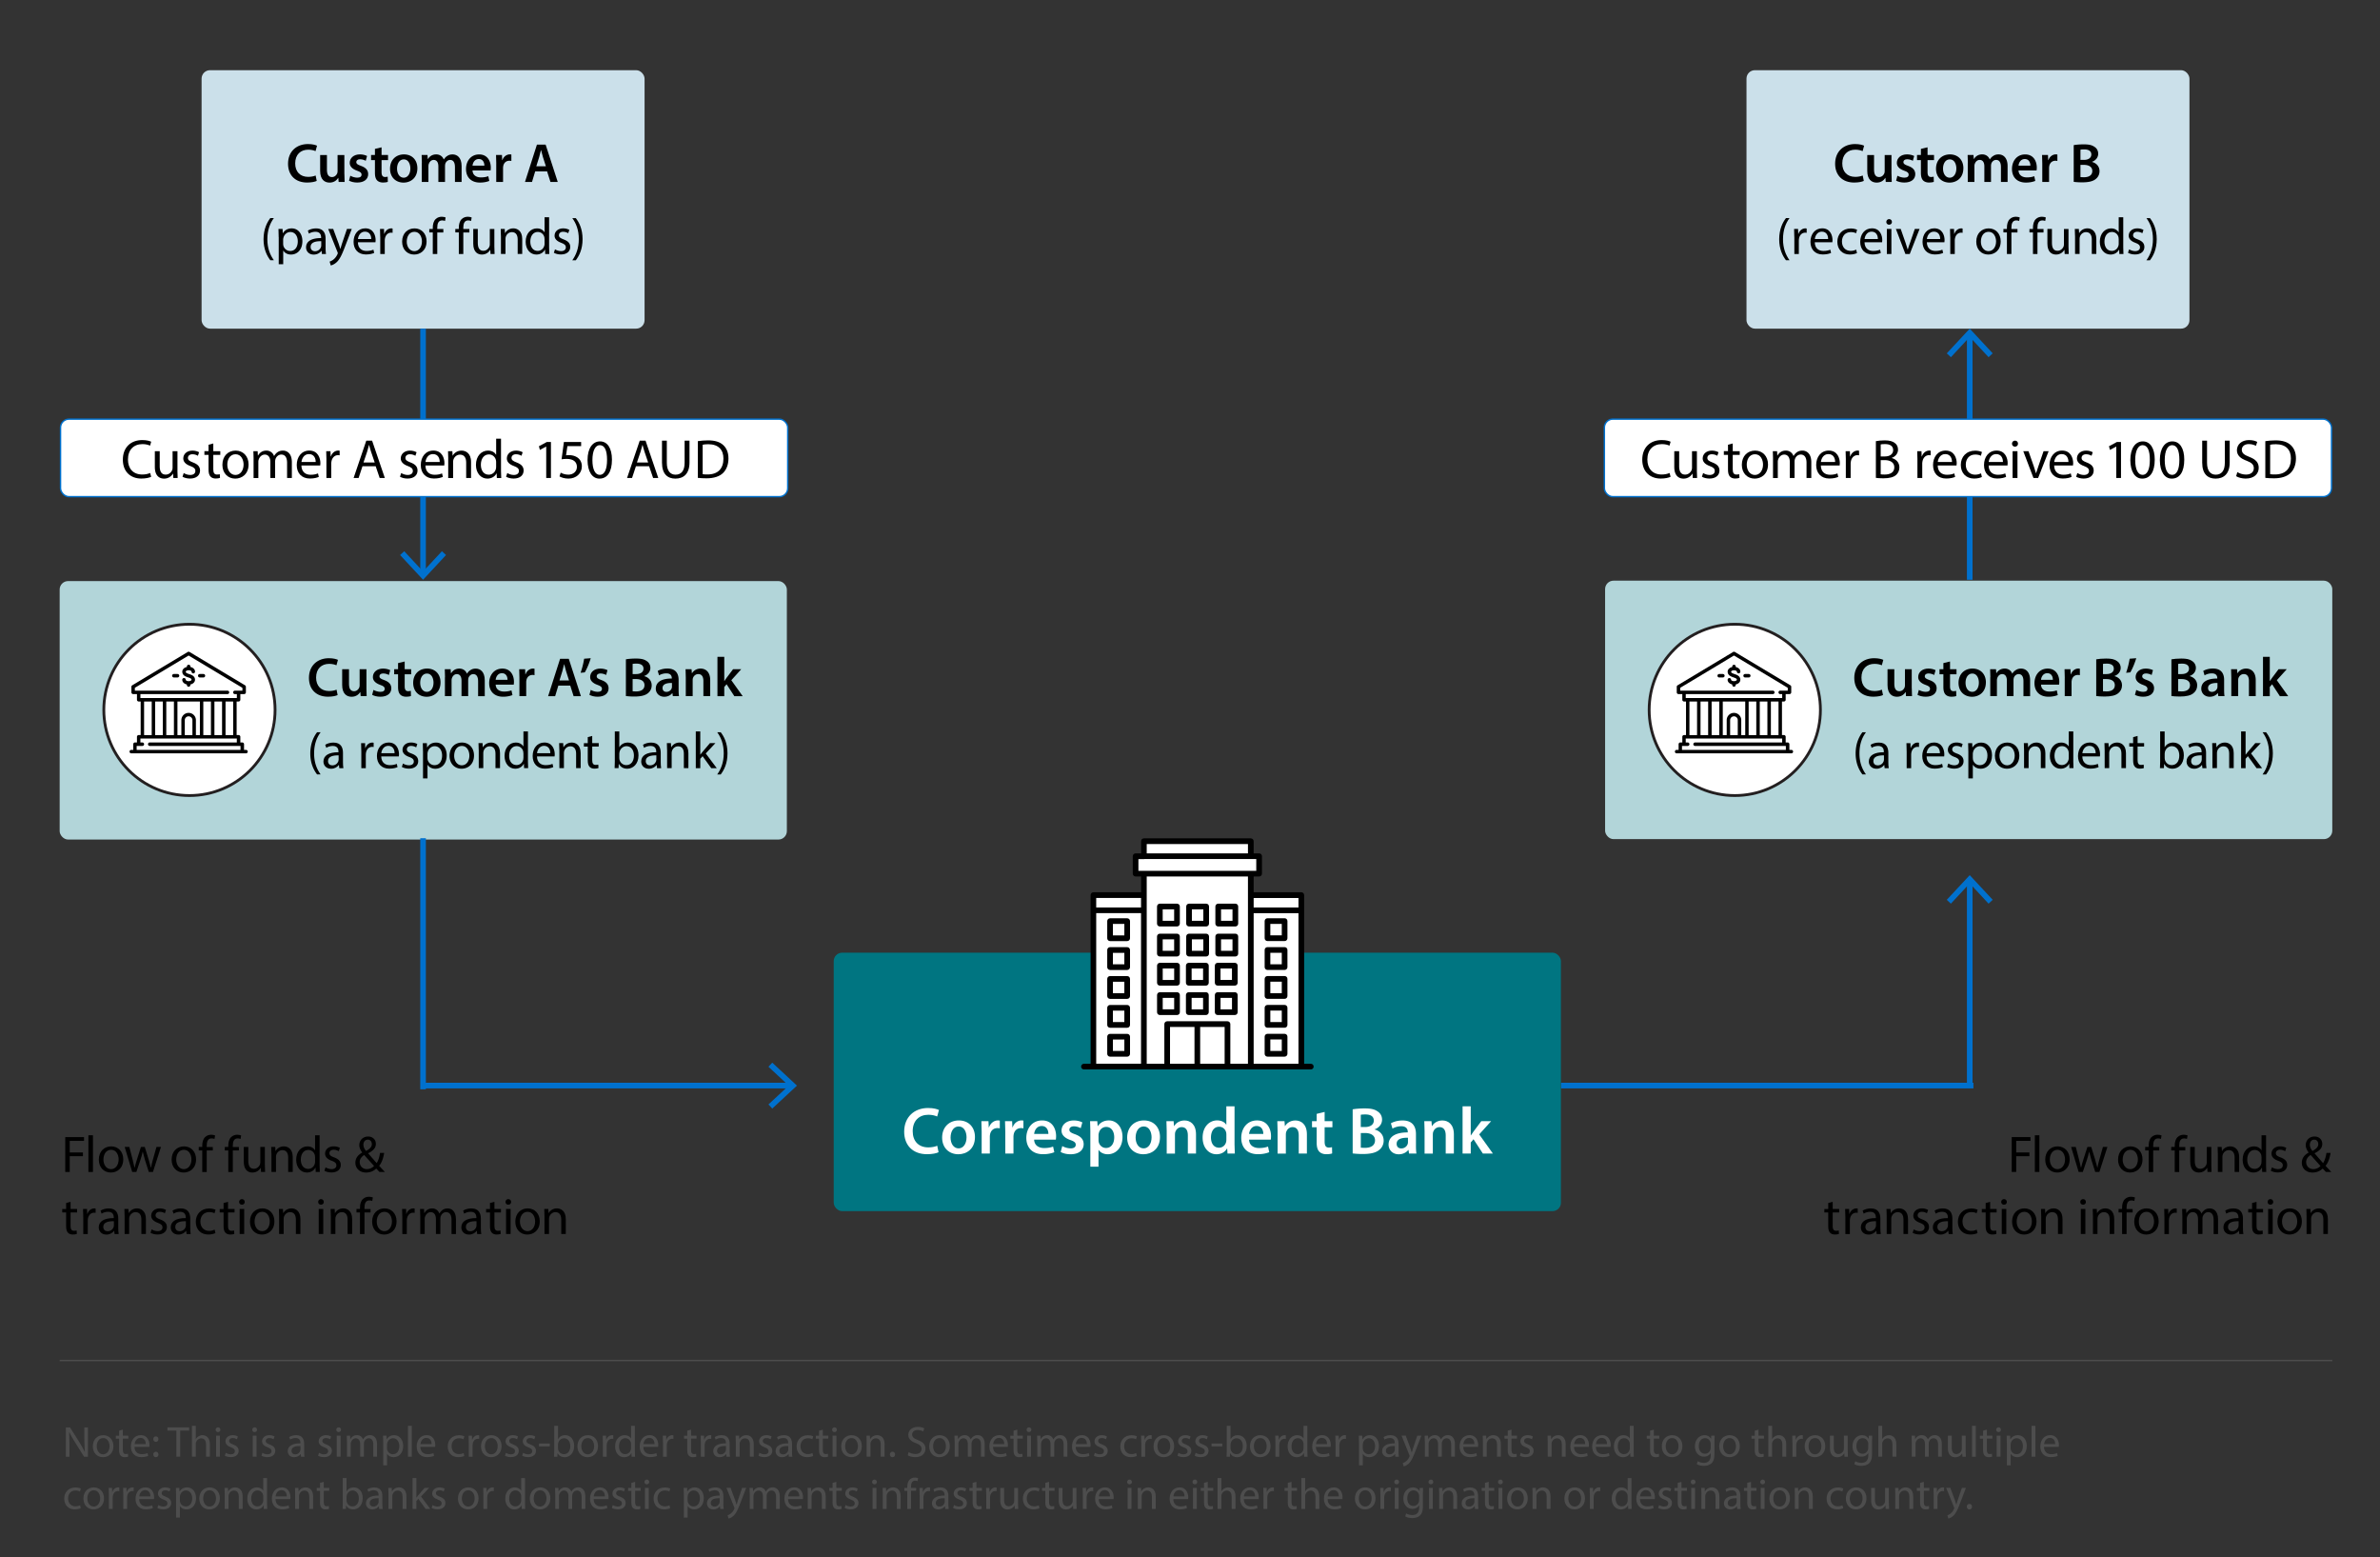 <svg xmlns="http://www.w3.org/2000/svg" xmlns:xlink="http://www.w3.org/1999/xlink" viewBox="0 0 848 554.75" xmlns:v="https://vecta.io/nano"><rect x="0" y="0" width="848" height="554.75" fill="#333333" stroke="none"/><style><![CDATA[.N{fill:#fff}.O{fill:none}.P{stroke:#0071ce}.Q{stroke-linejoin:round}.R{stroke-width:2}.S{fill:#0071ce}.T{stroke-miterlimit:10}.U{stroke-width:.5}]]></style><defs><clipPath id="A"><path d="M596.77 232.15h42.11v36.18h-42.11z" class="O"/></clipPath><clipPath id="B"><path d="M46.16 232.15h42.11v36.18H46.16z" class="O"/></clipPath><path id="C" d="m43.92,412.92c0,3.3-2.29,4.73-4.44,4.73-2.41,0-4.27-1.77-4.27-4.59,0-2.98,1.95-4.73,4.42-4.73s4.29,1.86,4.29,4.59Zm-7.07.09c0,1.95,1.12,3.43,2.71,3.43s2.71-1.46,2.71-3.46c0-1.51-.76-3.43-2.67-3.43s-2.74,1.77-2.74,3.46Z"/><path id="D" d="m69.86,412.92c0,3.3-2.28,4.73-4.44,4.73-2.41,0-4.27-1.77-4.27-4.59,0-2.98,1.95-4.73,4.42-4.73s4.29,1.86,4.29,4.59Zm-7.07.09c0,1.95,1.13,3.43,2.71,3.43s2.71-1.46,2.71-3.46c0-1.51-.76-3.43-2.67-3.43s-2.75,1.77-2.75,3.46Z"/><path id="E" d="m72.06,417.45v-7.68h-1.25v-1.23h1.25v-.42c0-1.25.28-2.39,1.03-3.11.61-.59,1.42-.83,2.17-.83.57,0,1.07.13,1.38.26l-.22,1.25c-.24-.11-.57-.2-1.03-.2-1.38,0-1.73,1.22-1.73,2.58v.48h2.16v1.23h-2.16v7.68h-1.6Z"/><path id="F" d="m81.34,417.45v-7.68h-1.25v-1.23h1.25v-.42c0-1.25.27-2.39,1.03-3.11.61-.59,1.42-.83,2.18-.83.57,0,1.07.13,1.38.26l-.22,1.25c-.24-.11-.57-.2-1.03-.2-1.38,0-1.73,1.22-1.73,2.58v.48h2.16v1.23h-2.16v7.68h-1.6Z"/><path id="G" d="M94.38 415.02l.07 2.43h-1.44l-.09-1.46h-.04c-.42.72-1.36 1.66-2.95 1.66-1.4 0-3.08-.77-3.08-3.91v-5.21h1.62v4.94c0 1.7.52 2.84 1.99 2.84 1.09 0 1.84-.76 2.14-1.47.09-.24.15-.53.15-.83v-5.47h1.62v6.48z"/><path id="H" d="M96.7 410.95l-.07-2.41h1.44l.09 1.47h.04c.44-.85 1.47-1.68 2.95-1.68 1.24 0 3.15.74 3.15 3.79v5.32h-1.62v-5.14c0-1.44-.53-2.63-2.06-2.63-1.07 0-1.9.76-2.17 1.66-.07.2-.11.48-.11.76v5.36h-1.62v-6.5z"/><path id="I" d="M113.88 404.37v10.78l.07 2.3h-1.46l-.07-1.55h-.04c-.5.99-1.58 1.75-3.04 1.75-2.16 0-3.81-1.82-3.81-4.53-.02-2.97 1.82-4.79 4-4.79 1.36 0 2.28.64 2.69 1.36h.04v-5.32h1.62zm-1.62 7.79c0-.2-.02-.48-.07-.68-.24-1.03-1.12-1.88-2.34-1.88-1.67 0-2.67 1.47-2.67 3.45 0 1.81.88 3.3 2.63 3.3 1.09 0 2.08-.72 2.38-1.93.06-.22.07-.44.07-.7v-1.55z"/><path id="J" d="m25.15,428.07v2.56h2.32v1.23h-2.32v4.81c0,1.11.31,1.73,1.22,1.73.42,0,.74-.06.94-.11l.07,1.22c-.31.13-.81.22-1.44.22-.76,0-1.36-.24-1.75-.68-.46-.48-.63-1.27-.63-2.32v-4.86h-1.38v-1.23h1.38v-2.14l1.58-.42Z"/><path id="K" d="M29.66 433.41l-.07-2.78h1.42l.06 1.75h.07c.4-1.2 1.38-1.95 2.47-1.95.18 0 .31.02.46.06v1.53c-.17-.04-.33-.06-.55-.06-1.14 0-1.95.87-2.18 2.08a4.28 4.28 0 0 0-.07.76v4.75h-1.6v-6.13z"/><path id="L" d="m40.82,439.54l-.13-1.12h-.05c-.5.7-1.46,1.33-2.73,1.33-1.81,0-2.73-1.27-2.73-2.56,0-2.16,1.92-3.33,5.36-3.32v-.18c0-.74-.2-2.06-2.03-2.06-.83,0-1.7.26-2.32.66l-.37-1.07c.74-.48,1.81-.79,2.93-.79,2.73,0,3.39,1.86,3.39,3.65v3.33c0,.77.04,1.53.15,2.14h-1.47Zm-.24-4.55c-1.77-.04-3.78.28-3.78,2.01,0,1.05.7,1.55,1.53,1.55,1.16,0,1.9-.74,2.16-1.49.06-.17.09-.35.09-.52v-1.55Z"/><path id="M" d="m54.02,437.89c.48.31,1.33.64,2.14.64,1.18,0,1.73-.59,1.73-1.33,0-.77-.46-1.2-1.66-1.64-1.6-.57-2.36-1.46-2.36-2.52,0-1.44,1.16-2.62,3.08-2.62.9,0,1.7.26,2.19.55l-.41,1.18c-.35-.22-1-.52-1.82-.52-.96,0-1.49.55-1.49,1.22,0,.74.53,1.07,1.7,1.51,1.55.59,2.34,1.36,2.34,2.69,0,1.57-1.22,2.67-3.33,2.67-.98,0-1.88-.24-2.5-.61l.41-1.23Z"/><path id="N" d="m76.76,439.21c-.42.22-1.36.52-2.56.52-2.69,0-4.44-1.82-4.44-4.55s1.88-4.73,4.79-4.73c.96,0,1.81.24,2.25.46l-.37,1.25c-.39-.22-.99-.42-1.88-.42-2.04,0-3.15,1.51-3.15,3.37,0,2.06,1.33,3.33,3.09,3.33.92,0,1.53-.24,1.99-.44l.28,1.22Z"/><path id="O" d="m87.2,428.12c.02.55-.39.99-1.03.99-.57,0-.98-.44-.98-.99s.42-1.01,1.01-1.01,1,.44,1,1.01Zm-1.81,11.42v-8.92h1.62v8.92h-1.62Z"/><path id="P" d="m97.77,435.01c0,3.3-2.29,4.73-4.44,4.73-2.41,0-4.27-1.77-4.27-4.59,0-2.98,1.95-4.73,4.42-4.73s4.29,1.86,4.29,4.59Zm-7.07.09c0,1.95,1.12,3.43,2.71,3.43s2.71-1.46,2.71-3.46c0-1.51-.76-3.43-2.67-3.43s-2.74,1.77-2.74,3.46Z"/><path id="Q" d="M99.44 433.04l-.07-2.41h1.44l.09 1.47h.04c.44-.85 1.47-1.68 2.95-1.68 1.23 0 3.15.74 3.15 3.79v5.32h-1.62v-5.14c0-1.44-.53-2.63-2.06-2.63-1.07 0-1.9.76-2.18 1.66-.07.2-.11.48-.11.76v5.36h-1.62v-6.5z"/><path id="R" d="m128.26,439.54v-7.68h-1.25v-1.23h1.25v-.42c0-1.25.27-2.39,1.03-3.11.61-.59,1.42-.83,2.18-.83.57,0,1.07.13,1.38.26l-.22,1.25c-.24-.11-.57-.2-1.03-.2-1.38,0-1.73,1.22-1.73,2.58v.48h2.16v1.23h-2.16v7.68h-1.6Z"/><path id="S" d="M143.34 433.41l-.07-2.78h1.42l.05 1.75h.07c.41-1.2 1.38-1.95 2.47-1.95.18 0 .31.02.46.06v1.53a2.2 2.2 0 0 0-.55-.06c-1.14 0-1.95.87-2.17 2.08a4.28 4.28 0 0 0-.07.76v4.75h-1.6v-6.13z"/><path id="T" d="M149.73 433.04l-.07-2.41h1.42l.07 1.44h.06c.5-.85 1.33-1.64 2.8-1.64 1.22 0 2.14.74 2.52 1.79h.04c.27-.5.62-.88.99-1.16.53-.41 1.12-.63 1.97-.63 1.18 0 2.93.77 2.93 3.87v5.25h-1.58v-5.05c0-1.71-.63-2.75-1.93-2.75-.92 0-1.64.68-1.92 1.47-.07.22-.13.52-.13.81v5.51h-1.58v-5.34c0-1.42-.63-2.45-1.86-2.45-1.01 0-1.75.81-2.01 1.62-.09.24-.13.52-.13.79v5.38h-1.58v-6.5z"/><path id="U" d="m170.02,439.54l-.13-1.12h-.06c-.5.7-1.45,1.33-2.73,1.33-1.81,0-2.73-1.27-2.73-2.56,0-2.16,1.92-3.33,5.36-3.32v-.18c0-.74-.2-2.06-2.03-2.06-.83,0-1.69.26-2.32.66l-.37-1.07c.74-.48,1.81-.79,2.93-.79,2.73,0,3.39,1.86,3.39,3.65v3.33c0,.77.04,1.53.15,2.14h-1.47Zm-.24-4.55c-1.77-.04-3.78.28-3.78,2.01,0,1.05.7,1.55,1.53,1.55,1.16,0,1.9-.74,2.16-1.49.05-.17.09-.35.09-.52v-1.55Z"/><path id="V" d="m192.32,435.01c0,3.3-2.28,4.73-4.44,4.73-2.41,0-4.27-1.77-4.27-4.59,0-2.98,1.95-4.73,4.42-4.73s4.29,1.86,4.29,4.59Zm-7.07.09c0,1.95,1.13,3.43,2.71,3.43s2.71-1.46,2.71-3.46c0-1.51-.76-3.43-2.67-3.43s-2.75,1.77-2.75,3.46Z"/><path id="W" d="M807.4 404.37v10.78l.07 2.3h-1.45l-.07-1.55h-.04c-.5.99-1.58 1.75-3.04 1.75-2.16 0-3.81-1.82-3.81-4.53-.02-2.97 1.82-4.79 4-4.79 1.36 0 2.28.64 2.69 1.36h.04v-5.32h1.62zm-1.62 7.79c0-.2-.02-.48-.07-.68-.24-1.03-1.13-1.88-2.34-1.88-1.68 0-2.67 1.47-2.67 3.45 0 1.81.88 3.3 2.64 3.3 1.09 0 2.08-.72 2.38-1.93.05-.22.07-.44.07-.7v-1.55z"/><path id="X" d="M809.49 415.79a4.3 4.3 0 0 0 2.14.64c1.18 0 1.73-.59 1.73-1.33 0-.77-.46-1.2-1.66-1.64-1.6-.57-2.36-1.46-2.36-2.52 0-1.44 1.16-2.62 3.08-2.62.9 0 1.69.26 2.19.55l-.41 1.18a3.46 3.46 0 0 0-1.82-.52c-.96 0-1.49.55-1.49 1.22 0 .74.53 1.07 1.7 1.51 1.55.59 2.34 1.36 2.34 2.69 0 1.57-1.22 2.67-3.33 2.67-.98 0-1.88-.24-2.51-.61l.41-1.23z"/><path id="Y" d="m112.85,64.43c-.57.3-1.83.59-3.43.59-4.22,0-6.79-2.64-6.79-6.69,0-4.38,3.04-7.02,7.1-7.02,1.6,0,2.74.34,3.23.59l-.53,1.93c-.63-.28-1.5-.51-2.6-.51-2.7,0-4.65,1.7-4.65,4.89,0,2.92,1.72,4.79,4.64,4.79.99,0,2.01-.2,2.64-.49l.39,1.91Z"/><path id="Z" d="M122.71 61.94l.08 2.88h-2.13l-.12-1.46h-.04c-.41.69-1.36 1.68-3.08 1.68s-3.35-1.05-3.35-4.18v-5.64h2.42v5.23c0 1.6.51 2.62 1.8 2.62.97 0 1.6-.69 1.85-1.3.08-.22.14-.47.14-.75v-5.8h2.42v6.73z"/><path id="a" d="m124.82,62.59c.55.34,1.6.69,2.47.69,1.07,0,1.54-.43,1.54-1.07s-.4-.99-1.58-1.4c-1.88-.65-2.66-1.68-2.64-2.8,0-1.7,1.4-3.02,3.63-3.02,1.06,0,1.99.28,2.54.57l-.47,1.72c-.41-.24-1.18-.55-2.03-.55s-1.34.41-1.34,1.01.45.91,1.68,1.34c1.73.63,2.54,1.52,2.56,2.94,0,1.74-1.36,3-3.91,3-1.16,0-2.21-.28-2.92-.67l.47-1.76Z"/><path id="b" d="M150.31 58.07l-.08-2.86h2.09l.1 1.42h.06c.48-.75 1.34-1.64 2.96-1.64 1.26 0 2.25.71 2.66 1.78h.04c.34-.53.73-.93 1.18-1.2.53-.38 1.15-.57 1.93-.57 1.6 0 3.22 1.09 3.22 4.16v5.66h-2.37v-5.31c0-1.6-.55-2.55-1.72-2.55-.83 0-1.44.59-1.7 1.28-.06.24-.12.53-.12.81v5.76h-2.37v-5.56c0-1.34-.53-2.29-1.66-2.29-.91 0-1.52.71-1.74 1.38-.1.24-.14.51-.14.79v5.68h-2.37v-6.75z"/><path id="c" d="M190.69 61.05l-1.14 3.77h-2.5l4.26-13.3h3.1l4.32 13.3h-2.6l-1.2-3.77h-4.22zm3.81-1.83l-1.05-3.27-.67-2.49h-.04l-.63 2.49-1.02 3.27h3.41z"/><path id="d" d="m97.58,77.68c-1.34,1.81-2.32,4.2-2.32,7.53s1.01,5.64,2.32,7.48h-1.27c-1.16-1.53-2.41-3.89-2.41-7.48.02-3.63,1.25-5.99,2.41-7.53h1.27Z"/><path id="e" d="m127.52,86.3c.04,2.19,1.44,3.09,3.06,3.09,1.16,0,1.86-.2,2.47-.46l.28,1.16c-.57.26-1.55.55-2.97.55-2.74,0-4.38-1.81-4.38-4.5s1.58-4.81,4.18-4.81c2.91,0,3.68,2.56,3.68,4.2,0,.33-.04.59-.06.76h-6.26Zm4.75-1.16c.02-1.03-.42-2.63-2.25-2.63-1.64,0-2.36,1.51-2.49,2.63h4.74Z"/><path id="f" d="M135.47 84.33l-.07-2.78h1.42l.06 1.75h.07c.4-1.2 1.38-1.95 2.47-1.95.18 0 .31.02.46.06v1.53c-.17-.04-.33-.06-.55-.06-1.14 0-1.95.87-2.17 2.08a4.28 4.28 0 0 0-.07.76v4.75h-1.6v-6.13z"/><path id="g" d="m151.99,85.94c0,3.3-2.28,4.73-4.44,4.73-2.41,0-4.27-1.77-4.27-4.59,0-2.98,1.95-4.73,4.42-4.73s4.29,1.86,4.29,4.59Zm-7.07.09c0,1.95,1.12,3.43,2.71,3.43s2.71-1.46,2.71-3.46c0-1.51-.76-3.43-2.67-3.43s-2.74,1.77-2.74,3.46Z"/><path id="h" d="m154.2,90.47v-7.68h-1.25v-1.23h1.25v-.42c0-1.25.28-2.39,1.03-3.11.61-.59,1.42-.83,2.17-.83.57,0,1.07.13,1.38.26l-.22,1.25c-.24-.11-.57-.2-1.03-.2-1.38,0-1.73,1.22-1.73,2.58v.48h2.16v1.23h-2.16v7.68h-1.6Z"/><path id="i" d="M178.47 83.96l-.07-2.41h1.44l.09 1.47h.04c.44-.85 1.47-1.68 2.95-1.68 1.23 0 3.15.74 3.15 3.79v5.32h-1.62v-5.14c0-1.44-.53-2.63-2.06-2.63-1.07 0-1.9.76-2.17 1.66-.07.2-.11.48-.11.76v5.36h-1.62v-6.5z"/><path id="j" d="M195.65 77.39v10.78l.07 2.3h-1.46l-.07-1.55h-.04c-.5.99-1.58 1.75-3.04 1.75-2.16 0-3.81-1.82-3.81-4.53-.02-2.97 1.82-4.79 4-4.79 1.36 0 2.28.64 2.69 1.36h.04v-5.32h1.62zm-1.62 7.79c0-.2-.02-.48-.07-.68-.24-1.03-1.12-1.88-2.34-1.88-1.68 0-2.67 1.47-2.67 3.45 0 1.81.88 3.3 2.63 3.3 1.09 0 2.08-.72 2.38-1.93.06-.22.07-.44.07-.7v-1.55z"/><path id="k" d="m197.74,88.81c.48.31,1.33.64,2.14.64,1.18,0,1.73-.59,1.73-1.33,0-.77-.46-1.2-1.66-1.64-1.6-.57-2.36-1.46-2.36-2.52,0-1.44,1.16-2.62,3.08-2.62.9,0,1.69.26,2.19.55l-.41,1.18c-.35-.22-1-.52-1.82-.52-.96,0-1.49.55-1.49,1.22,0,.74.53,1.07,1.7,1.51,1.55.59,2.34,1.36,2.34,2.69,0,1.57-1.22,2.67-3.33,2.67-.98,0-1.88-.24-2.51-.61l.41-1.23Z"/><path id="l" d="m203.91,92.7c1.31-1.82,2.32-4.22,2.32-7.53s-.99-5.66-2.32-7.48h1.25c1.18,1.51,2.41,3.87,2.41,7.5s-1.23,5.95-2.41,7.52h-1.25Z"/><path id="m" d="m347.38,405.01c0,4.24-2.98,6.13-5.92,6.13-3.27,0-5.78-2.25-5.78-5.94s2.49-6.11,5.97-6.11,5.73,2.42,5.73,5.92Zm-8.69.12c0,2.23,1.09,3.91,2.87,3.91,1.66,0,2.82-1.63,2.82-3.95,0-1.8-.81-3.86-2.79-3.86s-2.89,1.99-2.89,3.91Z"/><path id="n" d="M349.77 403.07l-.1-3.72h2.53l.1 2.2h.09c.57-1.63 1.92-2.46 3.15-2.46.28 0 .45.02.69.07v2.75a3.95 3.95 0 0 0-.85-.09c-1.4 0-2.35.9-2.61 2.2-.05.26-.09.57-.09.9v5.97h-2.91v-7.81z"/><path id="o" d="M415.7 402.79l-.1-3.43h2.56l.14 1.73h.07c.5-.9 1.75-1.99 3.67-1.99 2.01 0 4.1 1.3 4.1 4.95v6.84h-2.91v-6.51c0-1.66-.62-2.91-2.2-2.91-1.16 0-1.97.83-2.27 1.71-.09.26-.12.62-.12.95v6.77h-2.94v-8.1z"/><path id="p" d="m53.85,169.83c-.63.32-1.89.63-3.51.63-3.75,0-6.57-2.37-6.57-6.73s2.82-6.98,6.94-6.98c1.66,0,2.7.36,3.16.59l-.41,1.4c-.65-.32-1.58-.55-2.68-.55-3.12,0-5.19,1.99-5.19,5.48,0,3.26,1.87,5.35,5.11,5.35,1.05,0,2.11-.22,2.8-.55l.36,1.36Z"/><path id="q" d="m65.47,168.49c.51.34,1.42.69,2.29.69,1.26,0,1.85-.63,1.85-1.42,0-.83-.49-1.28-1.78-1.76-1.72-.61-2.53-1.56-2.53-2.7,0-1.54,1.24-2.8,3.29-2.8.97,0,1.81.28,2.35.59l-.43,1.26c-.38-.24-1.06-.55-1.95-.55-1.02,0-1.6.59-1.6,1.3,0,.79.57,1.14,1.81,1.62,1.66.63,2.51,1.46,2.51,2.88,0,1.68-1.3,2.86-3.57,2.86-1.05,0-2.01-.26-2.68-.65l.43-1.32Z"/><path id="r" d="m88.57,165.41c0,3.53-2.45,5.07-4.75,5.07-2.58,0-4.58-1.89-4.58-4.91,0-3.2,2.09-5.07,4.73-5.07s4.6,1.99,4.6,4.91Zm-7.58.1c0,2.09,1.2,3.67,2.9,3.67s2.9-1.56,2.9-3.71c0-1.62-.81-3.67-2.86-3.67s-2.94,1.89-2.94,3.71Z"/><path id="s" d="M90.36 163.3l-.08-2.58h1.52l.08 1.54h.06c.53-.91 1.42-1.76 3-1.76 1.3 0 2.29.79 2.7 1.91h.04c.3-.53.67-.95 1.06-1.24.57-.43 1.2-.67 2.11-.67 1.26 0 3.14.83 3.14 4.14v5.62h-1.7v-5.41c0-1.83-.67-2.94-2.07-2.94-.99 0-1.76.73-2.05 1.58a2.83 2.83 0 0 0-.14.87v5.9h-1.7v-5.72c0-1.52-.67-2.62-1.99-2.62-1.09 0-1.87.87-2.15 1.74a2.37 2.37 0 0 0-.14.85v5.76h-1.7v-6.96z"/><path id="t" d="m107.39,165.8c.04,2.35,1.54,3.31,3.27,3.31,1.24,0,1.99-.22,2.64-.49l.3,1.24c-.61.28-1.66.59-3.18.59-2.94,0-4.69-1.93-4.69-4.81s1.7-5.15,4.48-5.15c3.12,0,3.95,2.74,3.95,4.5,0,.36-.04.63-.06.81h-6.71Zm5.09-1.24c.02-1.1-.45-2.82-2.41-2.82-1.76,0-2.53,1.62-2.66,2.82h5.07Z"/><path id="u" d="M116.31 163.69l-.08-2.98h1.52l.06 1.87h.08c.43-1.28 1.48-2.09 2.64-2.09.2 0 .34.02.49.06v1.64a2.55 2.55 0 0 0-.59-.06c-1.22 0-2.09.93-2.33 2.23-.04.24-.08.51-.08.81v5.09h-1.72v-6.57z"/><path id="v" d="M129.15 166.08l-1.38 4.18h-1.78l4.52-13.3h2.07l4.54 13.3h-1.84l-1.42-4.18h-4.71zm4.36-1.34l-1.3-3.83c-.3-.87-.49-1.66-.69-2.43h-.04l-.67 2.41-1.3 3.85h4z"/><path id="w" d="m151.58,165.8c.04,2.35,1.54,3.31,3.28,3.31,1.24,0,1.99-.22,2.64-.49l.3,1.24c-.61.28-1.66.59-3.18.59-2.94,0-4.69-1.93-4.69-4.81s1.7-5.15,4.48-5.15c3.12,0,3.95,2.74,3.95,4.5,0,.36-.04.63-.06.81h-6.71Zm5.09-1.24c.02-1.1-.45-2.82-2.41-2.82-1.76,0-2.53,1.62-2.66,2.82h5.07Z"/><path id="x" d="m218.04,163.71c0,4.36-1.62,6.77-4.46,6.77-2.5,0-4.2-2.35-4.24-6.59,0-4.3,1.85-6.67,4.46-6.67s4.24,2.41,4.24,6.49Zm-6.96.2c0,3.33,1.02,5.23,2.6,5.23,1.78,0,2.62-2.07,2.62-5.35s-.81-5.23-2.6-5.23c-1.52,0-2.62,1.85-2.62,5.35Z"/><path id="y" d="m237.59,156.97v7.87c0,2.98,1.32,4.24,3.1,4.24,1.97,0,3.24-1.3,3.24-4.24v-7.87h1.74v7.75c0,4.08-2.15,5.76-5.03,5.76-2.72,0-4.77-1.56-4.77-5.68v-7.83h1.74Z"/><path id="z" d="m248.64,157.14c1.05-.16,2.29-.28,3.65-.28,2.47,0,4.22.57,5.39,1.66,1.18,1.09,1.87,2.62,1.87,4.77s-.67,3.95-1.91,5.17c-1.24,1.24-3.29,1.91-5.88,1.91-1.22,0-2.25-.06-3.12-.16v-13.08Zm1.72,11.76c.43.08,1.06.1,1.74.1,3.67,0,5.66-2.05,5.66-5.64.02-3.14-1.76-5.13-5.39-5.13-.89,0-1.56.08-2.01.18v10.49Z"/><path id="AA" d="m683.68,245.74c.55.34,1.6.69,2.46.69,1.07,0,1.54-.43,1.54-1.07s-.4-.99-1.58-1.4c-1.87-.65-2.66-1.68-2.64-2.8,0-1.7,1.4-3.02,3.63-3.02,1.07,0,1.99.28,2.55.57l-.48,1.72c-.41-.24-1.18-.55-2.03-.55s-1.34.41-1.34,1.01.45.91,1.68,1.34c1.74.63,2.55,1.52,2.56,2.94,0,1.74-1.36,3-3.9,3-1.16,0-2.21-.28-2.92-.67l.48-1.76Z"/><path id="AB" d="m746.89,234.85c.77-.16,2.17-.28,3.53-.28,1.8,0,2.9.22,3.81.85.83.49,1.38,1.36,1.38,2.49,0,1.22-.77,2.35-2.21,2.88v.04c1.4.36,2.68,1.46,2.68,3.29,0,1.18-.51,2.11-1.28,2.74-.95.83-2.51,1.24-4.93,1.24-1.34,0-2.37-.1-2.98-.18v-13.08Zm2.41,5.25h1.24c1.68,0,2.62-.79,2.62-1.91,0-1.24-.95-1.81-2.48-1.81-.71,0-1.13.04-1.38.1v3.63Zm0,6.12c.32.04.73.06,1.28.06,1.56,0,2.94-.59,2.94-2.23,0-1.54-1.34-2.17-3.02-2.17h-1.2v4.34Z"/><path id="AC" d="m671.5,273.61l-.13-1.12h-.05c-.5.7-1.46,1.33-2.73,1.33-1.81,0-2.73-1.27-2.73-2.56,0-2.16,1.92-3.33,5.36-3.32v-.18c0-.74-.2-2.06-2.03-2.06-.83,0-1.7.26-2.32.66l-.37-1.07c.74-.48,1.81-.79,2.93-.79,2.73,0,3.39,1.86,3.39,3.65v3.33c0,.77.04,1.53.15,2.14h-1.47Zm-.24-4.55c-1.77-.04-3.78.28-3.78,2.01,0,1.05.7,1.55,1.53,1.55,1.16,0,1.9-.74,2.16-1.49.06-.17.09-.35.09-.52v-1.55Z"/><path id="AD" d="m686.45,269.45c.04,2.19,1.44,3.09,3.06,3.09,1.16,0,1.86-.2,2.47-.46l.27,1.16c-.57.26-1.55.55-2.96.55-2.75,0-4.38-1.81-4.38-4.5s1.58-4.81,4.18-4.81c2.91,0,3.68,2.56,3.68,4.2,0,.33-.04.59-.05.76h-6.27Zm4.75-1.16c.02-1.03-.42-2.63-2.25-2.63-1.64,0-2.36,1.51-2.49,2.63h4.74Z"/><path id="AE" d="m761.63,262.13v2.56h2.32v1.23h-2.32v4.81c0,1.11.31,1.73,1.22,1.73.42,0,.74-.06.94-.11l.07,1.22c-.31.13-.81.22-1.44.22-.76,0-1.36-.24-1.75-.68-.46-.48-.63-1.27-.63-2.32v-4.86h-1.38v-1.23h1.38v-2.14l1.58-.42Z"/><path id="AF" d="m784.72,273.61l-.13-1.12h-.06c-.5.7-1.45,1.33-2.73,1.33-1.81,0-2.73-1.27-2.73-2.56,0-2.16,1.92-3.33,5.36-3.32v-.18c0-.74-.2-2.06-2.03-2.06-.83,0-1.69.26-2.32.66l-.37-1.07c.74-.48,1.81-.79,2.93-.79,2.73,0,3.39,1.86,3.39,3.65v3.33c0,.77.04,1.53.15,2.14h-1.47Zm-.24-4.55c-1.77-.04-3.78.28-3.78,2.01,0,1.05.7,1.55,1.53,1.55,1.16,0,1.9-.74,2.16-1.49.05-.17.09-.35.09-.52v-1.55Z"/><path id="AG" d="m598.58,267.44l38.78,1.33v-3.54h-.74s-.17-3.09-.59-3.24-1.33,0-1.33,0l-.33-11.74,1.36-.94-.29-3.04,1.92.72.15-1.95-18.99-11.53-19.34,10.94-.59,1.82,2.36.72v1.44l1.47,1.18-1.47,13.13-1.62,2.5-.74,2.21Z"/><path id="AH" d="m617.83,238.74c.62,0,1.03.3,1.03.5,0,.34.28.62.62.62s.62-.28.62-.62c0-.81-.69-1.47-1.65-1.67v-.18c0-.34-.28-.62-.62-.62s-.62.28-.62.62v.18c-.96.2-1.65.86-1.65,1.67,0,1.36,1.3,1.78,2.07,2.03,1.13.37,1.22.59,1.22.86,0,.2-.41.5-1.03.5s-1.03-.3-1.03-.5c0-.34-.28-.62-.62-.62s-.62.28-.62.62c0,.81.69,1.47,1.65,1.68v.18c0,.34.28.62.62.62s.62-.28.62-.62v-.18c.96-.2,1.65-.87,1.65-1.68,0-1.36-1.3-1.78-2.07-2.03-1.13-.37-1.22-.59-1.22-.86,0-.2.41-.5,1.03-.5h0Zm0,0"/><path id="AI" d="m613.87,240.07h-1.32c-.34,0-.62.28-.62.62s.28.62.62.62h1.32c.34,0,.62-.28.62-.62s-.28-.62-.62-.62h0Zm0,0"/><path id="AJ" d="m133.07,245.74c.55.34,1.6.69,2.47.69,1.07,0,1.54-.43,1.54-1.07s-.4-.99-1.58-1.4c-1.88-.65-2.66-1.68-2.64-2.8,0-1.7,1.4-3.02,3.63-3.02,1.06,0,1.99.28,2.54.57l-.47,1.72c-.41-.24-1.18-.55-2.03-.55s-1.34.41-1.34,1.01.45.91,1.68,1.34c1.73.63,2.54,1.52,2.56,2.94,0,1.74-1.36,3-3.91,3-1.16,0-2.21-.28-2.92-.67l.47-1.76Z"/><path id="AK" d="m135.84,269.45c.04,2.19,1.44,3.09,3.06,3.09,1.16,0,1.86-.2,2.47-.46l.28,1.16c-.57.26-1.55.55-2.97.55-2.74,0-4.38-1.81-4.38-4.5s1.58-4.81,4.18-4.81c2.91,0,3.69,2.56,3.69,4.2,0,.33-.04.59-.06.76h-6.26Zm4.75-1.16c.02-1.03-.42-2.63-2.25-2.63-1.64,0-2.36,1.51-2.49,2.63h4.73Z"/><path id="AL" d="m413.26,340.69h6.11c.56,0,1.01-.45,1.01-1.01v-6.1c0-.56-.45-1.01-1.01-1.01h-6.11c-.56,0-1.01.45-1.01,1.01v6.1c0,.56.45,1.01,1.01,1.01h0Z"/><path id="AM" d="m413.26,330h6.11c.56,0,1.01-.45,1.01-1.01v-6.1c0-.56-.45-1.01-1.01-1.01h-6.11c-.56,0-1.01.45-1.01,1.01v6.1c0,.56.45,1.01,1.01,1.01h0Z"/><path id="AN" d="m40.42,515.06c0,2.78-1.92,3.98-3.74,3.98-2.03,0-3.6-1.49-3.6-3.86,0-2.51,1.64-3.98,3.72-3.98s3.61,1.57,3.61,3.86Zm-5.95.08c0,1.64.95,2.88,2.28,2.88s2.28-1.23,2.28-2.91c0-1.27-.63-2.88-2.25-2.88s-2.31,1.49-2.31,2.91Z"/><path id="AO" d="m43.78,509.22v2.15h1.95v1.04h-1.95v4.05c0,.93.26,1.46,1.02,1.46.36,0,.62-.05.79-.09l.06,1.02c-.26.11-.68.19-1.21.19-.63,0-1.15-.2-1.47-.57-.39-.4-.53-1.07-.53-1.95v-4.09h-1.16v-1.04h1.16v-1.8l1.33-.36Z"/><path id="AP" d="m47.93,515.37c.03,1.84,1.21,2.6,2.57,2.6.98,0,1.56-.17,2.08-.39l.23.98c-.48.22-1.3.46-2.49.46-2.31,0-3.69-1.52-3.69-3.78s1.33-4.05,3.52-4.05c2.45,0,3.1,2.15,3.1,3.53,0,.28-.03.5-.05.64h-5.27Zm4-.98c.02-.87-.36-2.22-1.89-2.22-1.38,0-1.98,1.27-2.09,2.22h3.98Z"/><path id="AQ" d="m78.52,509.26c.02.46-.33.84-.87.84-.48,0-.82-.37-.82-.84s.36-.85.85-.85.84.37.84.85Zm-1.52,9.61v-7.5h1.36v7.5h-1.36Z"/><path id="AR" d="m80.44,517.48c.4.26,1.12.54,1.8.54.99,0,1.46-.5,1.46-1.12,0-.65-.39-1.01-1.39-1.38-1.35-.48-1.98-1.22-1.98-2.12,0-1.21.98-2.2,2.59-2.2.76,0,1.43.22,1.84.46l-.34.99c-.29-.19-.84-.43-1.53-.43-.81,0-1.26.47-1.26,1.02,0,.62.45.9,1.43,1.27,1.3.5,1.97,1.15,1.97,2.26,0,1.32-1.02,2.25-2.81,2.25-.82,0-1.58-.2-2.11-.51l.34-1.04Z"/><path id="AS" d="m107.25,518.88l-.11-.95h-.04c-.42.59-1.22,1.12-2.29,1.12-1.52,0-2.29-1.07-2.29-2.15,0-1.81,1.61-2.81,4.51-2.79v-.16c0-.62-.17-1.74-1.71-1.74-.7,0-1.43.22-1.95.56l-.31-.9c.62-.4,1.52-.67,2.46-.67,2.29,0,2.85,1.57,2.85,3.07v2.81c0,.65.03,1.29.12,1.8h-1.24Zm-.2-3.83c-1.49-.03-3.18.23-3.18,1.69,0,.88.59,1.3,1.29,1.3.98,0,1.6-.62,1.81-1.26.05-.14.08-.29.08-.43v-1.3Z"/><path id="AT" d="m113.67,517.48c.4.26,1.12.54,1.8.54.99,0,1.46-.5,1.46-1.12,0-.65-.39-1.01-1.4-1.38-1.35-.48-1.98-1.22-1.98-2.12,0-1.21.98-2.2,2.59-2.2.76,0,1.43.22,1.85.46l-.34.99c-.29-.19-.84-.43-1.54-.43-.81,0-1.26.47-1.26,1.02,0,.62.45.9,1.43,1.27,1.3.5,1.97,1.15,1.97,2.26,0,1.32-1.02,2.25-2.81,2.25-.82,0-1.58-.2-2.11-.51l.34-1.04Z"/><path id="AU" d="M136.54 513.82l-.06-2.45h1.23l.06 1.29h.03c.56-.91 1.44-1.46 2.67-1.46 1.81 0 3.18 1.53 3.18 3.81 0 2.7-1.64 4.03-3.41 4.03-.99 0-1.86-.43-2.31-1.18h-.03v4.08h-1.35v-8.12zm1.35 2c0 .2.03.39.06.56.25.95 1.07 1.6 2.04 1.6 1.44 0 2.28-1.18 2.28-2.9 0-1.5-.79-2.79-2.23-2.79-.93 0-1.8.67-2.06 1.69-.04.17-.09.37-.09.56v1.29z"/><path id="AV" d="m149.78,515.37c.03,1.84,1.21,2.6,2.57,2.6.98,0,1.57-.17,2.08-.39l.23.98c-.48.22-1.3.46-2.5.46-2.31,0-3.69-1.52-3.69-3.78s1.33-4.05,3.52-4.05c2.45,0,3.1,2.15,3.1,3.53,0,.28-.03.5-.05.64h-5.27Zm4-.98c.01-.87-.36-2.22-1.89-2.22-1.38,0-1.98,1.27-2.09,2.22h3.98Z"/><path id="AW" d="m165.42,518.6c-.36.19-1.15.43-2.15.43-2.26,0-3.74-1.53-3.74-3.83s1.58-3.98,4.03-3.98c.8,0,1.52.2,1.89.39l-.31,1.05c-.32-.19-.84-.36-1.58-.36-1.72,0-2.65,1.27-2.65,2.84,0,1.74,1.12,2.81,2.61,2.81.78,0,1.29-.2,1.67-.37l.23,1.02Z"/><path id="AX" d="M167.02 513.71l-.06-2.34h1.2l.04 1.47h.06c.34-1.01 1.16-1.64 2.08-1.64a1.6 1.6 0 0 1 .39.05v1.29a2.09 2.09 0 0 0-.46-.05c-.96 0-1.64.73-1.83 1.75-.03.19-.06.4-.06.64v4h-1.35v-5.16z"/><path id="AY" d="M197.41 518.88l.06-1.94v-9.07h1.35v4.71h.03c.48-.84 1.35-1.38 2.56-1.38 1.86 0 3.18 1.55 3.16 3.83 0 2.68-1.69 4.02-3.37 4.02-1.08 0-1.95-.42-2.51-1.41h-.05l-.06 1.24h-1.18zm1.41-3.01c0 .17.03.34.06.5.26.95 1.05 1.6 2.04 1.6 1.43 0 2.28-1.16 2.28-2.88 0-1.5-.78-2.79-2.23-2.79-.93 0-1.8.64-2.08 1.67-.03.16-.08.34-.08.56v1.35z"/><path id="AZ" d="M214.8 513.71l-.06-2.34h1.19l.05 1.47h.06c.34-1.01 1.16-1.64 2.08-1.64.16 0 .26.02.39.05v1.29a2.09 2.09 0 0 0-.46-.05c-.96 0-1.64.73-1.83 1.75-.03.19-.06.4-.06.64v4h-1.35v-5.16z"/><path id="Aa" d="M226.2 507.87v9.07l.06 1.94h-1.22l-.06-1.3h-.03c-.42.84-1.33 1.47-2.56 1.47-1.81 0-3.21-1.53-3.21-3.81-.02-2.5 1.54-4.03 3.37-4.03 1.15 0 1.92.54 2.26 1.15h.03v-4.48h1.36zm-1.36 6.56a2.76 2.76 0 0 0-.06-.57c-.2-.87-.95-1.58-1.97-1.58-1.41 0-2.25 1.24-2.25 2.9 0 1.52.74 2.77 2.22 2.77.91 0 1.75-.6 2-1.63.05-.19.06-.37.06-.59v-1.3z"/><path id="Ab" d="m246.22,509.22v2.15h1.95v1.04h-1.95v4.05c0,.93.26,1.46,1.02,1.46.36,0,.62-.05.79-.09l.06,1.02c-.26.11-.68.19-1.21.19-.64,0-1.15-.2-1.47-.57-.39-.4-.53-1.07-.53-1.95v-4.09h-1.16v-1.04h1.16v-1.8l1.33-.36Z"/><path id="Ac" d="M262.17 513.4l-.06-2.03h1.21l.08 1.24h.03c.37-.71 1.24-1.41 2.48-1.41 1.04 0 2.65.62 2.65 3.19v4.48h-1.37v-4.33c0-1.21-.45-2.22-1.74-2.22-.9 0-1.6.64-1.83 1.4-.06.17-.09.4-.09.64v4.51h-1.36v-5.47z"/><path id="Ad" d="M340.13 513.4l-.06-2.03h1.2l.06 1.21h.05c.42-.71 1.12-1.38 2.36-1.38a2.21 2.21 0 0 1 2.12 1.5h.03a3.15 3.15 0 0 1 .84-.98c.45-.34.95-.53 1.66-.53.99 0 2.46.65 2.46 3.26v4.42h-1.33v-4.25c0-1.44-.53-2.31-1.63-2.31-.78 0-1.38.57-1.61 1.24-.06.19-.11.43-.11.68v4.64h-1.33v-4.5c0-1.19-.53-2.06-1.56-2.06-.85 0-1.47.68-1.69 1.36-.08.2-.11.43-.11.67v4.53h-1.33v-5.47z"/><path id="Ae" d="m367.48,509.26c.02.46-.33.84-.87.84-.48,0-.82-.37-.82-.84s.36-.85.85-.85.84.37.84.85Zm-1.52,9.61v-7.5h1.37v7.5h-1.37Z"/><path id="Af" d="M610.92 511.37l-.06 2.06v4.36c0 1.72-.34 2.78-1.07 3.43-.73.68-1.78.9-2.73.9s-1.89-.22-2.5-.62l.34-1.04c.5.31 1.27.59 2.2.59 1.39 0 2.42-.73 2.42-2.62v-.84h-.03c-.42.7-1.22 1.26-2.39 1.26-1.86 0-3.19-1.58-3.19-3.66 0-2.54 1.66-3.98 3.38-3.98 1.3 0 2.02.68 2.34 1.3h.03l.06-1.13h1.2zm-1.41 2.96c0-.23-.02-.43-.08-.62-.25-.79-.92-1.44-1.91-1.44-1.3 0-2.23 1.1-2.23 2.84 0 1.47.74 2.7 2.22 2.7.84 0 1.6-.53 1.89-1.4a2.31 2.31 0 0 0 .11-.73v-1.35z"/><path id="Ag" d="m630.04,507.87h1.36v4.68h.03c.22-.39.56-.73.98-.96.4-.23.88-.39,1.4-.39,1.01,0,2.62.62,2.62,3.21v4.46h-1.37v-4.31c0-1.21-.45-2.23-1.74-2.23-.88,0-1.58.62-1.83,1.36-.08.19-.09.39-.09.65v4.53h-1.36v-11.01Z"/><path id="Ah" d="M658.35 516.83l.06 2.05h-1.21l-.08-1.22h-.03c-.36.6-1.15 1.4-2.48 1.4-1.18 0-2.59-.65-2.59-3.29v-4.39h1.36v4.15c0 1.43.44 2.39 1.68 2.39.91 0 1.55-.64 1.8-1.24a1.94 1.94 0 0 0 .12-.7v-4.6h1.36v5.46z"/><path id="Ai" d="m28.78,537.2c-.36.19-1.15.43-2.16.43-2.26,0-3.74-1.54-3.74-3.83s1.58-3.98,4.03-3.98c.81,0,1.52.2,1.89.39l-.31,1.05c-.33-.19-.84-.36-1.58-.36-1.72,0-2.65,1.27-2.65,2.84,0,1.74,1.12,2.81,2.6,2.81.78,0,1.29-.2,1.68-.37l.23,1.02Z"/><path id="Aj" d="m37.07,533.66c0,2.77-1.92,3.98-3.74,3.98-2.03,0-3.6-1.49-3.6-3.86,0-2.51,1.64-3.98,3.72-3.98s3.61,1.57,3.61,3.86Zm-5.95.08c0,1.64.95,2.88,2.28,2.88s2.28-1.22,2.28-2.91c0-1.27-.63-2.88-2.25-2.88s-2.31,1.49-2.31,2.91Z"/><path id="Ak" d="m49.59,533.97c.03,1.85,1.21,2.6,2.57,2.6.98,0,1.56-.17,2.08-.39l.23.98c-.48.22-1.3.47-2.49.47-2.31,0-3.69-1.52-3.69-3.78s1.33-4.05,3.52-4.05c2.45,0,3.1,2.15,3.1,3.53,0,.28-.03.5-.05.64h-5.27Zm4-.98c.02-.87-.36-2.22-1.89-2.22-1.38,0-1.98,1.27-2.09,2.22h3.98Z"/><path id="Al" d="m56.41,536.08c.4.26,1.12.54,1.8.54.99,0,1.46-.5,1.46-1.12,0-.65-.39-1.01-1.4-1.38-1.35-.48-1.98-1.22-1.98-2.12,0-1.21.98-2.2,2.59-2.2.76,0,1.43.22,1.85.46l-.34.99c-.29-.19-.84-.43-1.54-.43-.81,0-1.26.47-1.26,1.02,0,.62.45.9,1.43,1.27,1.3.5,1.97,1.15,1.97,2.26,0,1.32-1.02,2.25-2.81,2.25-.82,0-1.58-.2-2.11-.51l.34-1.04Z"/><path id="Am" d="M80.06 532l-.06-2.03h1.21l.08 1.24h.03c.37-.71 1.24-1.41 2.48-1.41 1.04 0 2.65.62 2.65 3.19v4.48h-1.36v-4.33c0-1.21-.45-2.22-1.74-2.22-.9 0-1.6.64-1.83 1.4-.06.17-.09.4-.09.64v4.51h-1.37V532z"/><path id="An" d="m115.36,527.82v2.15h1.95v1.04h-1.95v4.05c0,.93.26,1.46,1.02,1.46.36,0,.62-.05.79-.09l.06,1.02c-.26.11-.68.19-1.21.19-.63,0-1.15-.2-1.47-.57-.39-.4-.53-1.07-.53-1.95v-4.09h-1.16v-1.04h1.16v-1.8l1.33-.36Z"/><path id="Ao" d="m135.11,537.48l-.11-.95h-.04c-.42.59-1.22,1.12-2.29,1.12-1.52,0-2.29-1.07-2.29-2.15,0-1.81,1.61-2.81,4.51-2.79v-.15c0-.62-.17-1.74-1.71-1.74-.7,0-1.43.22-1.95.56l-.31-.9c.62-.4,1.52-.67,2.46-.67,2.29,0,2.85,1.57,2.85,3.07v2.81c0,.65.03,1.29.12,1.8h-1.24Zm-.2-3.83c-1.49-.03-3.18.23-3.18,1.69,0,.88.59,1.3,1.29,1.3.98,0,1.6-.62,1.81-1.26.05-.14.08-.29.08-.43v-1.3Z"/><path id="Ap" d="M138.42 532l-.06-2.03h1.21l.08 1.24h.03c.37-.71 1.24-1.41 2.48-1.41 1.04 0 2.65.62 2.65 3.19v4.48h-1.37v-4.33c0-1.21-.45-2.22-1.74-2.22-.9 0-1.6.64-1.83 1.4-.06.17-.09.4-.09.64v4.51h-1.36V532z"/><path id="Aq" d="m154.11,536.08c.4.26,1.12.54,1.8.54.99,0,1.46-.5,1.46-1.12,0-.65-.39-1.01-1.39-1.38-1.35-.48-1.98-1.22-1.98-2.12,0-1.21.98-2.2,2.59-2.2.76,0,1.43.22,1.84.46l-.34.99c-.29-.19-.84-.43-1.53-.43-.81,0-1.26.47-1.26,1.02,0,.62.45.9,1.43,1.27,1.3.5,1.97,1.15,1.97,2.26,0,1.32-1.02,2.25-2.81,2.25-.82,0-1.58-.2-2.11-.51l.34-1.04Z"/><path id="Ar" d="m231.31,527.86c.02.47-.33.84-.87.84-.48,0-.82-.37-.82-.84s.36-.85.85-.85.84.37.84.85Zm-1.52,9.61v-7.5h1.36v7.5h-1.36Z"/><path id="As" d="m238.77,537.2c-.36.19-1.15.43-2.15.43-2.26,0-3.74-1.54-3.74-3.83s1.58-3.98,4.03-3.98c.8,0,1.52.2,1.89.39l-.31,1.05c-.32-.19-.84-.36-1.58-.36-1.72,0-2.65,1.27-2.65,2.84,0,1.74,1.12,2.81,2.61,2.81.78,0,1.29-.2,1.67-.37l.23,1.02Z"/><path id="At" d="m297.99,527.82v2.15h1.95v1.04h-1.95v4.05c0,.93.26,1.46,1.02,1.46.36,0,.62-.05.79-.09l.06,1.02c-.26.11-.68.19-1.21.19-.64,0-1.15-.2-1.47-.57-.39-.4-.53-1.07-.53-1.95v-4.09h-1.16v-1.04h1.16v-1.8l1.33-.36Z"/><path id="Au" d="m312.42,527.86c.02.47-.33.84-.87.84-.48,0-.82-.37-.82-.84s.36-.85.85-.85.84.37.84.85Zm-1.52,9.61v-7.5h1.37v7.5h-1.37Z"/><path id="Av" d="m336.8,537.48l-.11-.95h-.05c-.42.59-1.22,1.12-2.29,1.12-1.52,0-2.29-1.07-2.29-2.15,0-1.81,1.61-2.81,4.51-2.79v-.15c0-.62-.17-1.74-1.71-1.74-.7,0-1.43.22-1.95.56l-.31-.9c.62-.4,1.52-.67,2.46-.67,2.29,0,2.85,1.57,2.85,3.07v2.81c0,.65.03,1.29.12,1.8h-1.24Zm-.2-3.83c-1.49-.03-3.18.23-3.18,1.69,0,.88.59,1.3,1.29,1.3.98,0,1.6-.62,1.81-1.26.04-.14.08-.29.08-.43v-1.3Z"/></defs><path d="M23.25 405.03h6.69v1.34h-5.09v4.13h4.7v1.33h-4.7v5.62h-1.6v-12.42zm8.25-.66h1.62v13.08H31.5v-13.08z"/><use xlink:href="#C"/><path d="M46.08 408.53l1.18 4.53.66 2.84h.06c.2-.9.5-1.86.79-2.82l1.45-4.55h1.36l1.38 4.46.79 2.91h.06c.15-.9.39-1.84.68-2.89l1.27-4.48h1.6l-2.87 8.92h-1.47l-1.36-4.26-.79-2.93h-.04c-.22 1.07-.5 1.99-.81 2.95l-1.44 4.24h-1.47l-2.69-8.92h1.66z"/><use xlink:href="#D"/><use xlink:href="#E"/><use xlink:href="#F"/><use xlink:href="#G"/><use xlink:href="#H"/><use xlink:href="#I"/><path d="M115.98 415.79a4.3 4.3 0 0 0 2.14.64c1.18 0 1.73-.59 1.73-1.33 0-.77-.46-1.2-1.66-1.64-1.6-.57-2.36-1.46-2.36-2.52 0-1.44 1.16-2.62 3.08-2.62.9 0 1.7.26 2.19.55l-.41 1.18a3.49 3.49 0 0 0-1.82-.52c-.96 0-1.49.55-1.49 1.22 0 .74.53 1.07 1.7 1.51 1.55.59 2.34 1.36 2.34 2.69 0 1.57-1.22 2.67-3.33 2.67-.98 0-1.88-.24-2.5-.61l.41-1.23zm19.24 1.66l-1.16-1.22c-1.07.99-2.27 1.42-3.63 1.42-2.41 0-3.81-1.62-3.81-3.48 0-1.7 1.01-2.86 2.43-3.63v-.06c-.64-.81-1.03-1.71-1.03-2.6 0-1.51 1.09-3.06 3.15-3.06 1.55 0 2.75 1.03 2.75 2.63 0 1.31-.76 2.34-2.73 3.32v.06l3.02 3.46c.57-.87.96-2.06 1.2-3.63h1.47c-.33 1.95-.87 3.5-1.79 4.59l2.04 2.19h-1.92zm-1.95-2.14l-3.5-3.91c-.66.42-1.6 1.22-1.6 2.52 0 1.42 1.05 2.51 2.54 2.51a3.48 3.48 0 0 0 2.56-1.12zm-3.78-7.57c0 .88.41 1.57.94 2.23 1.25-.72 2.06-1.38 2.06-2.43 0-.76-.42-1.6-1.44-1.6s-1.57.85-1.57 1.81z"/><use xlink:href="#J"/><use xlink:href="#K"/><use xlink:href="#L"/><path d="M44.39 433.04l-.07-2.41h1.44l.09 1.47h.04c.44-.85 1.47-1.68 2.95-1.68 1.23 0 3.15.74 3.15 3.79v5.32h-1.62v-5.14c0-1.44-.53-2.63-2.06-2.63-1.07 0-1.9.76-2.18 1.66-.07.2-.11.48-.11.76v5.36H44.4v-6.5z"/><use xlink:href="#M"/><use xlink:href="#L" x="25.65"/><use xlink:href="#N"/><use xlink:href="#J" x="56.1"/><use xlink:href="#O"/><use xlink:href="#P"/><use xlink:href="#Q"/><use xlink:href="#O" x="28.17"/><use xlink:href="#Q" x="18.43"/><use xlink:href="#R"/><use xlink:href="#P" x="43.53"/><use xlink:href="#S"/><use xlink:href="#T"/><use xlink:href="#U"/><use xlink:href="#J" x="151.02"/><use xlink:href="#O" x="94.92"/><use xlink:href="#V"/><path d="M193.99 433.04l-.07-2.41h1.44l.09 1.47h.04c.44-.85 1.47-1.68 2.95-1.68 1.23 0 3.15.74 3.15 3.79v5.32h-1.62v-5.14c0-1.44-.53-2.63-2.06-2.63-1.07 0-1.9.76-2.18 1.66-.07.2-.11.48-.11.76v5.36H194v-6.5zm522.78-28.01h6.69v1.34h-5.08v4.13h4.7v1.33h-4.7v5.62h-1.6v-12.42zm8.25-.66h1.62v13.08h-1.62v-13.08z"/><use xlink:href="#D" x="667.57"/><path d="M739.6 408.53l1.18 4.53.66 2.84h.06c.2-.9.5-1.86.79-2.82l1.46-4.55h1.36l1.38 4.46.79 2.91h.05c.15-.9.39-1.84.68-2.89l1.27-4.48h1.6l-2.87 8.92h-1.47l-1.36-4.26-.79-2.93h-.04c-.22 1.07-.5 1.99-.81 2.95l-1.44 4.24h-1.47l-2.69-8.92h1.66z"/><use xlink:href="#C" x="719.46"/><use xlink:href="#F" x="684.24"/><use xlink:href="#E" x="702.8"/><path d="M787.9 415.02l.07 2.43h-1.44l-.09-1.46h-.04c-.42.72-1.36 1.66-2.95 1.66-1.4 0-3.07-.77-3.07-3.91v-5.21H782v4.94c0 1.7.52 2.84 1.99 2.84 1.09 0 1.84-.76 2.14-1.47.09-.24.15-.53.15-.83v-5.47h1.62v6.48z"/><use xlink:href="#Q" x="690.78" y="-22.09"/><use xlink:href="#W"/><use xlink:href="#X"/><path d="M828.74 417.45l-1.16-1.22c-1.07.99-2.27 1.42-3.63 1.42-2.41 0-3.81-1.62-3.81-3.48 0-1.7 1.01-2.86 2.43-3.63v-.06c-.64-.81-1.03-1.71-1.03-2.6 0-1.51 1.09-3.06 3.15-3.06 1.55 0 2.74 1.03 2.74 2.63 0 1.31-.76 2.34-2.73 3.32v.06l3.02 3.46c.57-.87.96-2.06 1.2-3.63h1.47c-.33 1.95-.87 3.5-1.79 4.59l2.04 2.19h-1.92zm-1.95-2.14l-3.5-3.91c-.66.42-1.6 1.22-1.6 2.52 0 1.42 1.05 2.51 2.54 2.51a3.48 3.48 0 0 0 2.56-1.12zm-3.78-7.57c0 .88.41 1.57.94 2.23 1.25-.72 2.06-1.38 2.06-2.43 0-.76-.42-1.6-1.44-1.6s-1.56.85-1.56 1.81z"/><use xlink:href="#J" x="627.84"/><use xlink:href="#K" x="627.84"/><use xlink:href="#L" x="627.84"/><use xlink:href="#Q" x="572.79"/><use xlink:href="#M" x="627.84"/><use xlink:href="#L" x="653.49"/><use xlink:href="#N" x="627.84"/><use xlink:href="#J" x="683.94"/><use xlink:href="#O" x="627.84"/><use xlink:href="#P" x="627.84"/><use xlink:href="#Q" x="627.84"/><use xlink:href="#O" x="656.01"/><use xlink:href="#Q" x="646.27"/><use xlink:href="#R" x="627.84"/><use xlink:href="#P" x="671.37"/><use xlink:href="#S" x="627.84"/><use xlink:href="#T" x="627.84"/><use xlink:href="#U" x="627.84"/><use xlink:href="#J" x="778.86"/><use xlink:href="#O" x="722.76"/><use xlink:href="#V" x="627.84"/><use xlink:href="#Q" x="722.39"/><rect x="71.83" y="25" width="157.83" height="92.06" rx="3" fill="#cbe0ea"/><use xlink:href="#Y"/><use xlink:href="#Z"/><use xlink:href="#a"/><path d="M135.95 52.47v2.74h2.31v1.81h-2.31v4.24c0 1.16.32 1.78 1.24 1.78a3.55 3.55 0 0 0 .95-.12l.04 1.85c-.35.14-.99.24-1.75.24-.89 0-1.64-.3-2.09-.79-.51-.55-.75-1.42-.75-2.68v-4.52h-1.38v-1.81h1.38v-2.17l2.37-.57zm12.76 7.46c0 3.53-2.48 5.11-4.93 5.11-2.72 0-4.81-1.87-4.81-4.95s2.07-5.09 4.97-5.09 4.77 2.01 4.77 4.93zm-7.24.1c0 1.85.91 3.26 2.39 3.26 1.38 0 2.35-1.36 2.35-3.29 0-1.5-.67-3.22-2.33-3.22s-2.41 1.66-2.41 3.25z"/><use xlink:href="#b"/><path d="M168.36 60.7c.06 1.74 1.42 2.49 2.96 2.49 1.12 0 1.93-.16 2.66-.43l.36 1.68c-.83.34-1.97.59-3.35.59-3.12 0-4.95-1.91-4.95-4.85 0-2.66 1.62-5.17 4.69-5.17s4.14 2.56 4.14 4.68c0 .45-.04.81-.08 1.03h-6.43zm4.22-1.7c.02-.89-.38-2.35-1.99-2.35-1.5 0-2.13 1.36-2.23 2.35h4.22zm4.24-.69l-.08-3.1h2.11l.08 1.83h.08c.47-1.36 1.6-2.05 2.62-2.05a2.43 2.43 0 0 1 .57.06v2.29c-.2-.04-.42-.08-.71-.08-1.16 0-1.95.75-2.17 1.83-.04.22-.08.47-.08.75v4.97h-2.43V58.3z"/><use xlink:href="#c"/><use xlink:href="#d"/><path d="M99.29 84.46l-.07-2.91h1.46l.07 1.53h.04c.66-1.09 1.71-1.73 3.17-1.73 2.16 0 3.78 1.82 3.78 4.53 0 3.21-1.95 4.79-4.05 4.79-1.18 0-2.21-.52-2.74-1.4h-.04v4.85h-1.6v-9.65zm1.6 2.38c0 .24.04.46.07.66.3 1.12 1.27 1.9 2.43 1.9 1.71 0 2.71-1.4 2.71-3.44 0-1.79-.94-3.32-2.65-3.32-1.11 0-2.14.79-2.45 2.01a2.4 2.4 0 0 0-.11.66v1.53zm13.81 3.63l-.13-1.12h-.06c-.5.7-1.46 1.33-2.73 1.33-1.81 0-2.73-1.27-2.73-2.56 0-2.16 1.92-3.33 5.36-3.32v-.18c0-.74-.2-2.06-2.03-2.06-.83 0-1.69.26-2.32.66l-.37-1.07c.74-.48 1.81-.79 2.93-.79 2.73 0 3.39 1.86 3.39 3.65v3.33c0 .77.04 1.53.15 2.14h-1.47zm-.24-4.55c-1.77-.04-3.78.28-3.78 2.01 0 1.05.7 1.55 1.53 1.55a2.23 2.23 0 0 0 2.16-1.49 1.58 1.58 0 0 0 .09-.52v-1.55zm4.26-4.37l1.95 5.27.57 1.82h.04l.57-1.86 1.77-5.23h1.71l-2.43 6.36c-1.16 3.06-1.95 4.62-3.06 5.58-.79.7-1.58.98-1.99 1.05l-.41-1.36c.41-.13.94-.39 1.42-.79.44-.35.99-.98 1.36-1.81.07-.17.13-.29.13-.39s-.04-.22-.11-.42l-3.3-8.22h1.77z"/><use xlink:href="#e"/><use xlink:href="#f"/><use xlink:href="#g"/><use xlink:href="#h"/><use xlink:href="#h" x="9.28"/><use xlink:href="#G" x="81.77" y="-326.98"/><use xlink:href="#i"/><use xlink:href="#j"/><use xlink:href="#k"/><use xlink:href="#l"/><rect x="21.26" y="206.98" width="259.1" height="92.06" rx="3" fill="#b2d5d9"/><rect x="622.28" y="25" width="157.83" height="92.06" rx="3" fill="#cbe0ea"/><use xlink:href="#Y" x="551.23"/><use xlink:href="#Z" x="551.24"/><use xlink:href="#a" x="551.24"/><path d="M686.79 52.47v2.74h2.31v1.81h-2.31v4.24c0 1.16.32 1.78 1.24 1.78a3.61 3.61 0 0 0 .95-.12l.04 1.85c-.35.14-.99.24-1.76.24-.89 0-1.64-.3-2.09-.79-.51-.55-.75-1.42-.75-2.68v-4.52h-1.38v-1.81h1.38v-2.17l2.37-.57zm12.76 7.46c0 3.53-2.49 5.11-4.93 5.11-2.72 0-4.81-1.87-4.81-4.95s2.07-5.09 4.97-5.09 4.78 2.01 4.78 4.93zm-7.24.1c0 1.85.91 3.26 2.39 3.26 1.38 0 2.35-1.36 2.35-3.29 0-1.5-.67-3.22-2.33-3.22s-2.41 1.66-2.41 3.25zm8.84-1.96l-.08-2.86h2.09l.1 1.42h.06c.47-.75 1.34-1.64 2.96-1.64 1.26 0 2.25.71 2.66 1.78h.04c.34-.53.73-.93 1.18-1.2.53-.38 1.14-.57 1.93-.57 1.6 0 3.22 1.09 3.22 4.16v5.66h-2.37v-5.31c0-1.6-.55-2.55-1.72-2.55-.83 0-1.44.59-1.7 1.28-.06.24-.12.53-.12.81v5.76h-2.37v-5.56c0-1.34-.53-2.29-1.66-2.29-.91 0-1.52.71-1.74 1.38-.1.24-.14.51-.14.79v5.68h-2.37v-6.75zm18.05 2.63c.06 1.74 1.42 2.49 2.96 2.49 1.13 0 1.93-.16 2.66-.43l.35 1.68c-.83.34-1.97.59-3.35.59-3.12 0-4.95-1.91-4.95-4.85 0-2.66 1.62-5.17 4.7-5.17s4.14 2.56 4.14 4.68c0 .45-.04.81-.08 1.03h-6.43zm4.22-1.7c.02-.89-.38-2.35-1.99-2.35-1.5 0-2.13 1.36-2.23 2.35h4.22zm4.25-.69l-.08-3.1h2.11l.08 1.83h.08c.47-1.36 1.6-2.05 2.62-2.05a2.43 2.43 0 0 1 .57.06v2.29c-.2-.04-.41-.08-.71-.08-1.16 0-1.95.75-2.17 1.83-.04.22-.08.47-.08.75v4.97h-2.42V58.3zm11.2-6.61c.77-.16 2.17-.28 3.53-.28 1.8 0 2.9.22 3.81.85.83.49 1.38 1.36 1.38 2.49 0 1.22-.77 2.35-2.21 2.88v.04c1.4.36 2.68 1.46 2.68 3.29 0 1.18-.51 2.11-1.28 2.74-.95.83-2.5 1.24-4.93 1.24-1.34 0-2.37-.1-2.98-.18V51.69zm2.4 5.25h1.24c1.68 0 2.63-.79 2.63-1.91 0-1.24-.95-1.81-2.49-1.81-.71 0-1.13.04-1.38.1v3.63zm0 6.12c.32.04.73.06 1.28.06 1.56 0 2.94-.59 2.94-2.23 0-1.54-1.34-2.17-3.02-2.17h-1.2v4.34z"/><use xlink:href="#d" x="540.03"/><use xlink:href="#f" x="503.84"/><use xlink:href="#e" x="519.09"/><path d="m661.65,90.14c-.42.22-1.36.52-2.56.52-2.69,0-4.44-1.82-4.44-4.55s1.88-4.73,4.79-4.73c.96,0,1.81.24,2.25.46l-.37,1.25c-.39-.22-.99-.42-1.88-.42-2.04,0-3.15,1.51-3.15,3.37,0,2.06,1.33,3.33,3.09,3.33.92,0,1.53-.24,1.99-.44l.28,1.22Z"/><use xlink:href="#e" x="536.82"/><path d="M674.1 79.05c.02.55-.39.99-1.03.99-.57 0-.98-.44-.98-.99s.42-1.01 1.01-1.01 1 .44 1 1.01zm-1.81 11.42v-8.92h1.62v8.92h-1.62zm4.94-8.92l1.75 5.01.72 2.28h.06c.2-.74.46-1.47.76-2.28l1.73-5.01h1.7l-3.5 8.92h-1.55l-3.39-8.92h1.73z"/><use xlink:href="#e" x="559.02"/><use xlink:href="#f" x="559.4"/><use xlink:href="#g" x="560.87"/><use xlink:href="#h" x="560.87"/><use xlink:href="#h" x="570.15"/><use xlink:href="#G" x="642.64" y="-326.98"/><use xlink:href="#i" x="560.86"/><use xlink:href="#j" x="560.87"/><use xlink:href="#k" x="560.87"/><use xlink:href="#l" x="560.87"/><rect x="571.9" y="206.83" width="259.1" height="92.06" rx="3" fill="#b2d5d9"/><rect x="297.06" y="339.34" width="259.1" height="92.06" rx="3" fill="#007581"/><g class="N"><path d="m334.43,410.41c-.69.36-2.2.71-4.12.71-5.07,0-8.15-3.17-8.15-8.03,0-5.26,3.65-8.43,8.52-8.43,1.92,0,3.29.4,3.88.71l-.64,2.32c-.76-.33-1.8-.62-3.13-.62-3.24,0-5.59,2.04-5.59,5.87,0,3.5,2.06,5.75,5.57,5.75,1.18,0,2.42-.24,3.17-.59l.47,2.3Z"/><use xlink:href="#m"/><use xlink:href="#n"/><use xlink:href="#n" x="8.42"/><path d="M368.47 405.94c.07 2.08 1.7 2.98 3.55 2.98 1.35 0 2.32-.19 3.2-.52l.43 2.01c-.99.4-2.37.71-4.03.71-3.74 0-5.94-2.3-5.94-5.83 0-3.2 1.94-6.2 5.64-6.2s4.97 3.08 4.97 5.61a8.18 8.18 0 0 1-.09 1.23h-7.72zm5.07-2.04c.02-1.07-.45-2.82-2.39-2.82-1.8 0-2.56 1.63-2.68 2.82h5.07zm4.94 4.31a6.53 6.53 0 0 0 2.96.83c1.28 0 1.85-.52 1.85-1.28s-.47-1.18-1.89-1.68c-2.25-.78-3.2-2.01-3.17-3.36 0-2.04 1.68-3.62 4.36-3.62 1.28 0 2.39.33 3.05.69l-.57 2.06c-.5-.28-1.42-.66-2.44-.66s-1.61.5-1.61 1.21.54 1.09 2.01 1.61c2.08.76 3.06 1.82 3.08 3.53 0 2.08-1.63 3.6-4.69 3.6-1.4 0-2.65-.33-3.5-.81l.57-2.11zm10.02-5.02l-.1-3.84h2.56l.14 1.78h.05c.85-1.3 2.2-2.04 3.95-2.04 2.65 0 4.85 2.27 4.85 5.87 0 4.17-2.63 6.18-5.26 6.18-1.44 0-2.65-.62-3.24-1.54h-.05v5.97h-2.91v-12.38zm2.91 2.86c0 .28.02.55.09.81.29 1.18 1.33 2.04 2.56 2.04 1.85 0 2.94-1.54 2.94-3.81 0-2.04-.99-3.69-2.87-3.69-1.21 0-2.32.88-2.6 2.16-.07.24-.12.5-.12.73v1.78z"/><use xlink:href="#m" x="65.93"/><use xlink:href="#o"/><path d="M439.87 394.07v13.57l.1 3.24h-2.6l-.12-1.82h-.05c-.69 1.28-2.08 2.08-3.77 2.08-2.75 0-4.93-2.34-4.93-5.9-.02-3.86 2.39-6.16 5.16-6.16 1.59 0 2.72.66 3.24 1.52h.05v-6.54h2.91zm-2.91 10.09a3.91 3.91 0 0 0-.07-.76c-.26-1.14-1.18-2.06-2.51-2.06-1.87 0-2.91 1.66-2.91 3.81s1.04 3.65 2.89 3.65c1.18 0 2.23-.81 2.51-2.06.07-.26.09-.54.09-.85v-1.73zm8.09 1.78c.07 2.08 1.7 2.98 3.55 2.98 1.35 0 2.32-.19 3.2-.52l.43 2.01c-1 .4-2.37.71-4.03.71-3.74 0-5.94-2.3-5.94-5.83 0-3.2 1.94-6.2 5.64-6.2s4.97 3.08 4.97 5.61a8.18 8.18 0 0 1-.09 1.23h-7.72zm5.07-2.04c.02-1.07-.45-2.82-2.39-2.82-1.8 0-2.56 1.63-2.68 2.82h5.07z"/><use xlink:href="#o" x="39.51"/><path d="M471.97 396.06v3.29h2.77v2.18h-2.77v5.09c0 1.4.38 2.13 1.49 2.13.5 0 .88-.07 1.14-.14l.05 2.23c-.43.17-1.18.28-2.11.28-1.07 0-1.97-.36-2.51-.95-.62-.66-.9-1.71-.9-3.22v-5.42h-1.66v-2.18h1.66v-2.6l2.84-.69zm9.99-.92c.92-.19 2.6-.33 4.24-.33 2.16 0 3.48.26 4.57 1.02.99.59 1.66 1.63 1.66 2.98 0 1.47-.92 2.82-2.65 3.46v.05c1.68.43 3.22 1.75 3.22 3.95a4.15 4.15 0 0 1-1.54 3.29c-1.14.99-3.01 1.49-5.92 1.49-1.61 0-2.84-.12-3.58-.21v-15.7zm2.89 6.3h1.49c2.01 0 3.15-.95 3.15-2.3 0-1.49-1.14-2.18-2.98-2.18-.85 0-1.35.05-1.66.12v4.36zm0 7.34c.38.05.88.07 1.54.07 1.87 0 3.53-.71 3.53-2.68 0-1.85-1.61-2.6-3.62-2.6h-1.44v5.21zm17.19 2.11l-.19-1.28h-.07c-.71.9-1.92 1.54-3.41 1.54-2.32 0-3.62-1.68-3.62-3.43 0-2.91 2.58-4.38 6.84-4.36v-.19c0-.76-.31-2.01-2.34-2.01-1.14 0-2.32.36-3.1.85l-.57-1.89c.85-.52 2.35-1.02 4.17-1.02 3.7 0 4.76 2.34 4.76 4.85v4.17c0 1.04.05 2.06.17 2.77h-2.63zm-.38-5.64c-2.06-.05-4.03.4-4.03 2.15 0 1.14.73 1.66 1.66 1.66 1.16 0 2.01-.76 2.27-1.59.07-.21.1-.45.1-.64v-1.59z"/><use xlink:href="#o" x="91.88"/><path d="M524.03 404.42h.05l.92-1.35 2.79-3.72h3.51l-4.26 4.71 4.88 6.82h-3.58l-3.32-5.09-.99 1.16v3.93h-2.91v-16.81h2.91v10.35z"/></g><path d="M150.74 117.06v87.27" class="O P Q R"/><path d="M142.56 197.7l1.47-1.36 6.71 7.22 6.72-7.22 1.46 1.36-8.18 8.8-8.18-8.8z" class="S"/><path d="M701.82 206.5v-87.27" class="O P Q R"/><path d="M710 125.86l-1.47 1.37-6.71-7.23-6.71 7.23-1.47-1.37 8.18-8.8 8.18 8.8z" class="S"/><path d="M151.12 386.68h130.67" class="O P Q R"/><path d="M275.16 394.86l-1.36-1.46 7.22-6.71-7.22-6.72 1.36-1.46 8.8 8.18-8.8 8.17z" class="S"/><g class="P"><path d="M150.74 298.56V388" class="O Q R"/><rect x="21.57" y="149.29" width="259.1" height="27.62" rx="3" class="N T U"/></g><use xlink:href="#p"/><path d="M63.22 167.66l.08 2.6h-1.54l-.1-1.56h-.04a3.59 3.59 0 0 1-3.16 1.78c-1.5 0-3.29-.83-3.29-4.18v-5.58h1.74v5.29c0 1.81.55 3.04 2.13 3.04 1.16 0 1.97-.81 2.29-1.58.1-.26.16-.57.16-.89v-5.86h1.74v6.94z"/><use xlink:href="#q"/><path d="M76 157.97v2.74h2.49v1.32H76v5.15c0 1.18.34 1.85 1.3 1.85.45 0 .79-.06 1.01-.12l.08 1.3c-.34.14-.87.24-1.54.24-.81 0-1.46-.26-1.87-.73-.49-.51-.67-1.36-.67-2.49v-5.21h-1.48v-1.32h1.48v-2.29l1.7-.45z"/><use xlink:href="#r"/><use xlink:href="#s"/><use xlink:href="#t"/><use xlink:href="#u"/><use xlink:href="#v"/><use xlink:href="#q" x="77.49"/><use xlink:href="#w"/><path d="M159.71 163.3l-.08-2.58h1.54l.1 1.58h.04c.47-.91 1.58-1.8 3.16-1.8 1.32 0 3.37.79 3.37 4.06v5.7h-1.74v-5.5c0-1.54-.57-2.82-2.21-2.82-1.14 0-2.03.81-2.33 1.78-.08.22-.12.51-.12.81v5.74h-1.74v-6.96zm18.8-7.04v11.54l.08 2.47h-1.56l-.08-1.66h-.04c-.53 1.06-1.7 1.87-3.25 1.87-2.31 0-4.08-1.95-4.08-4.85-.02-3.18 1.95-5.13 4.28-5.13 1.46 0 2.45.69 2.88 1.46h.04v-5.7h1.74zm-1.74 8.34c0-.22-.02-.51-.08-.73-.26-1.1-1.2-2.01-2.5-2.01-1.8 0-2.86 1.58-2.86 3.69 0 1.93.95 3.53 2.82 3.53 1.16 0 2.23-.77 2.54-2.07.06-.24.08-.47.08-.75v-1.66z"/><use xlink:href="#q" x="115.29"/><path d="M194.63 159.06h-.04l-2.23 1.2-.34-1.32 2.8-1.5h1.48v12.82h-1.68v-11.2zm12.43-.16h-4.89l-.49 3.29c.3-.04.57-.08 1.05-.08.99 0 1.97.22 2.76.69 1.01.57 1.83 1.68 1.83 3.29 0 2.51-1.99 4.38-4.77 4.38-1.4 0-2.58-.39-3.2-.79l.43-1.32c.53.32 1.58.71 2.74.71 1.64 0 3.04-1.07 3.04-2.78-.02-1.66-1.12-2.84-3.69-2.84-.73 0-1.3.08-1.78.14l.83-6.15h6.14v1.46z"/><use xlink:href="#x"/><use xlink:href="#v" x="97.43"/><use xlink:href="#y"/><use xlink:href="#z"/><rect x="571.65" y="149.29" width="259.08" height="27.62" rx="3" class="N P T U"/><use xlink:href="#p" x="541.37"/><path d="M604.6 167.66l.08 2.6h-1.54l-.1-1.56H603a3.59 3.59 0 0 1-3.16 1.78c-1.5 0-3.29-.83-3.29-4.18v-5.58h1.74v5.29c0 1.81.55 3.04 2.13 3.04 1.16 0 1.97-.81 2.29-1.58.1-.26.16-.57.16-.89v-5.86h1.74v6.94z"/><use xlink:href="#q" x="541.37"/><path d="m617.38,157.97v2.74h2.49v1.32h-2.49v5.15c0,1.18.34,1.85,1.3,1.85.45,0,.79-.06,1.01-.12l.08,1.3c-.34.14-.87.24-1.54.24-.81,0-1.46-.26-1.87-.73-.49-.51-.67-1.36-.67-2.49v-5.21h-1.48v-1.32h1.48v-2.29l1.7-.45Z"/><use xlink:href="#r" x="541.38"/><use xlink:href="#s" x="541.38"/><use xlink:href="#t" x="541.38"/><use xlink:href="#u" x="541.37"/><path d="m668.38,157.14c.75-.16,1.93-.28,3.14-.28,1.72,0,2.82.3,3.65.97.69.51,1.1,1.3,1.1,2.35,0,1.28-.85,2.41-2.25,2.92v.04c1.26.32,2.74,1.36,2.74,3.33,0,1.14-.45,2.01-1.12,2.66-.93.85-2.43,1.24-4.6,1.24-1.18,0-2.09-.08-2.66-.16v-13.08Zm1.72,5.44h1.56c1.81,0,2.88-.95,2.88-2.23,0-1.56-1.18-2.17-2.92-2.17-.79,0-1.24.06-1.52.12v4.28Zm0,6.37c.34.06.83.08,1.44.08,1.78,0,3.41-.65,3.41-2.58,0-1.81-1.56-2.56-3.43-2.56h-1.42v5.07Z"/><use xlink:href="#u" x="566.88"/><use xlink:href="#t" x="583.02"/><path d="m706.13,169.91c-.45.24-1.46.55-2.74.55-2.88,0-4.75-1.95-4.75-4.87s2.01-5.07,5.13-5.07c1.03,0,1.93.26,2.41.49l-.39,1.34c-.41-.24-1.07-.45-2.01-.45-2.19,0-3.37,1.62-3.37,3.61,0,2.21,1.42,3.57,3.31,3.57.99,0,1.64-.26,2.13-.47l.3,1.3Z"/><use xlink:href="#w" x="556.98"/><path d="M719.02 158.03c.02.59-.41 1.07-1.1 1.07-.61 0-1.05-.47-1.05-1.07s.45-1.08 1.09-1.08 1.06.47 1.06 1.08zm-1.93 12.23v-9.55h1.74v9.55h-1.74zm5.67-9.55l1.88 5.37.77 2.45h.06l.81-2.45 1.85-5.37h1.81l-3.75 9.55h-1.66l-3.63-9.55h1.85z"/><use xlink:href="#w" x="580.32"/><use xlink:href="#q" x="674.71"/><path d="m754.05,159.06h-.04l-2.23,1.2-.34-1.32,2.8-1.5h1.48v12.82h-1.68v-11.2Z"/><use xlink:href="#x" x="549.7"/><use xlink:href="#x" x="560.22"/><use xlink:href="#y" x="548.78"/><path d="m797.18,168.17c.77.47,1.89.87,3.08.87,1.76,0,2.78-.93,2.78-2.27,0-1.24-.71-1.95-2.51-2.64-2.17-.77-3.51-1.89-3.51-3.77,0-2.07,1.72-3.61,4.3-3.61,1.36,0,2.35.32,2.94.65l-.47,1.4c-.43-.24-1.32-.63-2.53-.63-1.81,0-2.5,1.09-2.5,1.99,0,1.24.81,1.85,2.64,2.56,2.25.87,3.39,1.95,3.39,3.91,0,2.05-1.52,3.83-4.66,3.83-1.28,0-2.68-.37-3.39-.85l.43-1.44Z"/><use xlink:href="#z" x="558.5"/><path d="M703.13 386.68H556.21m145.61-72.79v72.79" class="O P Q R"/><path d="M693.64 320.51l1.46 1.37 6.72-7.23 6.71 7.23 1.47-1.37-8.18-8.79-8.18 8.79z" class="S"/><path d="m670.91,247.57c-.57.3-1.83.59-3.43.59-4.22,0-6.79-2.64-6.79-6.69,0-4.38,3.04-7.02,7.1-7.02,1.6,0,2.74.34,3.24.59l-.53,1.93c-.63-.28-1.5-.51-2.6-.51-2.7,0-4.66,1.7-4.66,4.89,0,2.92,1.72,4.79,4.64,4.79.99,0,2.01-.2,2.64-.49l.4,1.91Z"/><use xlink:href="#Z" x="558.46" y="183.14"/><use xlink:href="#AA"/><path d="M694.8 235.62v2.74h2.31v1.81h-2.31v4.24c0 1.16.32 1.78 1.24 1.78a3.61 3.61 0 0 0 .95-.12l.04 1.85c-.35.14-.99.24-1.76.24-.89 0-1.64-.3-2.09-.79-.51-.55-.75-1.42-.75-2.68v-4.52h-1.38v-1.81h1.38v-2.17l2.37-.57zm12.77 7.45c0 3.53-2.49 5.11-4.93 5.11-2.72 0-4.81-1.87-4.81-4.95s2.07-5.09 4.97-5.09 4.78 2.01 4.78 4.93zm-7.24.1c0 1.85.91 3.26 2.39 3.26 1.38 0 2.35-1.36 2.35-3.29 0-1.5-.67-3.22-2.33-3.22s-2.41 1.66-2.41 3.25zm8.84-1.95l-.08-2.86h2.09l.1 1.42h.06c.47-.75 1.34-1.64 2.96-1.64 1.26 0 2.25.71 2.66 1.78h.04c.33-.53.73-.93 1.18-1.2.53-.38 1.14-.57 1.93-.57 1.6 0 3.22 1.09 3.22 4.16v5.66h-2.37v-5.31c0-1.6-.55-2.55-1.72-2.55-.83 0-1.44.59-1.7 1.28-.06.24-.12.53-.12.81v5.76h-2.37v-5.56c0-1.34-.53-2.29-1.66-2.29-.91 0-1.52.71-1.74 1.38-.1.24-.14.51-.14.79v5.68h-2.37v-6.75zm18.05 2.62c.06 1.74 1.42 2.49 2.96 2.49 1.13 0 1.93-.16 2.66-.43l.35 1.68c-.83.34-1.97.59-3.35.59-3.12 0-4.95-1.91-4.95-4.85 0-2.66 1.62-5.17 4.7-5.17s4.14 2.56 4.14 4.68c0 .45-.04.81-.08 1.03h-6.43zm4.22-1.7c.02-.89-.38-2.35-1.99-2.35-1.5 0-2.13 1.36-2.23 2.35h4.22zm4.24-.68l-.08-3.1h2.11l.08 1.83h.08c.47-1.36 1.6-2.05 2.62-2.05a2.43 2.43 0 0 1 .57.06v2.29c-.2-.04-.42-.08-.71-.08-1.16 0-1.95.75-2.17 1.83-.04.22-.08.47-.08.75v4.97h-2.43v-6.51z"/><use xlink:href="#AB"/><path d="M761.15 234.45c-.53 1.79-1.38 3.83-2.13 5.05l-1.48.14a29.62 29.62 0 0 0 1.26-5.01l2.35-.18z"/><use xlink:href="#AA" x="77.47"/><use xlink:href="#AB" x="26.79"/><path d="M790.4 247.97l-.16-1.07h-.06c-.59.75-1.6 1.28-2.84 1.28-1.93 0-3.02-1.4-3.02-2.86 0-2.43 2.15-3.65 5.7-3.63v-.16c0-.63-.25-1.68-1.95-1.68-.95 0-1.93.3-2.58.71l-.47-1.58c.71-.43 1.95-.85 3.47-.85 3.08 0 3.97 1.95 3.97 4.04v3.47c0 .87.04 1.72.14 2.31h-2.19zm-.32-4.7c-1.72-.04-3.35.34-3.35 1.79 0 .95.61 1.38 1.38 1.38.97 0 1.68-.63 1.9-1.32a1.75 1.75 0 0 0 .08-.53v-1.32zm4.94-2.05l-.08-2.86h2.13l.12 1.44h.06c.42-.75 1.46-1.66 3.06-1.66 1.68 0 3.41 1.09 3.41 4.12v5.7h-2.42v-5.43c0-1.38-.51-2.43-1.83-2.43-.97 0-1.64.69-1.9 1.42-.08.22-.1.51-.1.79v5.64h-2.45v-6.75zm13.71 1.36h.04l.77-1.12 2.33-3.1h2.92l-3.55 3.93 4.06 5.68h-2.98l-2.76-4.24-.83.97v3.27h-2.42v-14.01h2.42v8.62zm-143.88 18.25c-1.35 1.81-2.32 4.2-2.32 7.53s1.01 5.64 2.32 7.48h-1.27c-1.16-1.53-2.41-3.89-2.41-7.48.02-3.63 1.25-5.99 2.41-7.53h1.27z"/><use xlink:href="#AC"/><use xlink:href="#K" x="649.68" y="-165.93"/><use xlink:href="#AD"/><use xlink:href="#X" x="-115.31" y="-143.84"/><path d="M701.32 267.61l-.07-2.91h1.45l.07 1.53h.04c.66-1.09 1.71-1.73 3.17-1.73 2.16 0 3.78 1.82 3.78 4.53 0 3.21-1.95 4.79-4.05 4.79-1.18 0-2.21-.52-2.74-1.4h-.04v4.85h-1.6v-9.65zm1.6 2.38c0 .24.04.46.07.66.3 1.12 1.27 1.9 2.43 1.9 1.71 0 2.71-1.4 2.71-3.44 0-1.79-.94-3.32-2.65-3.32-1.1 0-2.14.79-2.45 2.01-.05.2-.11.44-.11.66v1.53zm16.58-.91c0 3.3-2.28 4.73-4.44 4.73-2.41 0-4.27-1.77-4.27-4.59 0-2.98 1.95-4.73 4.42-4.73s4.29 1.86 4.29 4.59zm-7.07.09c0 1.95 1.13 3.43 2.71 3.43s2.71-1.46 2.71-3.46c0-1.51-.76-3.43-2.67-3.43s-2.75 1.77-2.75 3.46z"/><use xlink:href="#Q" x="621.73" y="-165.93"/><use xlink:href="#I" x="624.84" y="-143.84"/><use xlink:href="#AD" x="55.49"/><use xlink:href="#Q" x="650.45" y="-165.93"/><use xlink:href="#AE"/><path d="M769.6 273.61l.07-2.3v-10.78h1.6v5.6h.04c.57-.99 1.6-1.64 3.04-1.64 2.21 0 3.78 1.84 3.76 4.55 0 3.19-2.01 4.77-4 4.77-1.29 0-2.32-.5-2.98-1.68h-.05l-.07 1.47h-1.4zm1.68-3.57c0 .2.04.41.07.59.31 1.12 1.25 1.9 2.43 1.9 1.7 0 2.71-1.38 2.71-3.43 0-1.79-.92-3.32-2.65-3.32-1.11 0-2.14.76-2.47 1.99-.04.18-.09.41-.09.66v1.6z"/><use xlink:href="#AF"/><use xlink:href="#Q" x="688.84" y="-165.93"/><path d="M800.11 268.79h.04l.79-1.01 2.62-3.08h1.95l-3.45 3.67 3.93 5.25h-1.97l-3.08-4.27-.83.92v3.35h-1.6v-13.08h1.6v8.25zm6.05 7.05c1.31-1.82 2.32-4.22 2.32-7.53s-.99-5.66-2.32-7.48h1.25c1.18 1.51 2.41 3.87 2.41 7.5s-1.23 5.95-2.41 7.52h-1.25z"/><g class="N"><circle cx="618.11" cy="252.86" r="30.51" stroke="#231f20"/><use xlink:href="#AG"/></g><g clip-path="url(#A)"><use xlink:href="#AH"/><path d="M638.26 267.1h-.7v-2.02c0-.34-.28-.62-.62-.62h-.7v-2.02c0-.34-.28-.62-.62-.62h-.7v-11.95h.7c.34 0 .62-.28.62-.62v-2.02h1.36c.34 0 .62-.28.62-.62v-1.98c0-.22-.11-.42-.3-.53l-19.78-11.87c-.2-.12-.44-.12-.63 0l-19.78 11.87c-.19.11-.3.31-.3.53v1.98c0 .34.28.62.62.62h1.36v2.02c0 .34.28.62.62.62h.7v11.95h-.7c-.34 0-.62.28-.62.62v2.02h-.7c-.34 0-.62.28-.62.62v2.02h-.7c-.34 0-.62.28-.62.62s.28.62.62.62h40.87c.34 0 .62-.28.62-.62s-.28-.62-.62-.62h0zm-4.57-5.27h-2.72v-11.95h2.72v11.95zm-6.68 0v-11.95h2.72v11.95h-2.72zm-3.96 0v-11.95h2.72v11.95h-2.72zm-2.64 0v-5.32a2.59 2.59 0 0 0-5.18 0v5.32h-1.4v-11.95h8v11.95h-1.4zm-3.96 0v-5.32a1.36 1.36 0 1 1 2.72 0v5.32h-2.72zm-6.59 0v-11.95h2.72v11.95h-2.72zm-3.96 0v-11.95h2.72v11.95h-2.72zm-5.27-14.59h31.03c.34 0 .62-.28.62-.62s-.28-.62-.62-.62h-33v-1.01l19.16-11.5 19.16 11.5V246h-2.68c-.34 0-.62.28-.62.62s.28.62.62.62h.7v1.4h-34.36v-1.4zm1.32 2.64h2.72v11.95h-2.72v-11.95zm-2.64 15.82h2.02c.34 0 .62-.28.62-.62s-.28-.62-.62-.62h-.7v-1.4h34.36v1.4h-31.03c-.34 0-.62.28-.62.62s.28.62.62.62h32.34v1.4h-37v-1.4zm0 0"/></g><use xlink:href="#AI"/><use xlink:href="#AI" x="9.23"/><path d="M120.3 247.57c-.57.3-1.83.59-3.43.59-4.22 0-6.79-2.64-6.79-6.69 0-4.38 3.04-7.02 7.1-7.02 1.6 0 2.74.34 3.23.59l-.53 1.93c-.63-.28-1.5-.51-2.6-.51-2.7 0-4.65 1.7-4.65 4.89 0 2.92 1.72 4.79 4.64 4.79.99 0 2.01-.2 2.64-.49l.39 1.91zm10.26-2.49l.08 2.88h-2.13l-.12-1.46h-.04c-.41.69-1.36 1.68-3.08 1.68s-3.35-1.05-3.35-4.18v-5.64h2.43v5.23c0 1.6.51 2.62 1.8 2.62.97 0 1.6-.69 1.85-1.3.08-.22.14-.47.14-.75v-5.8h2.43v6.73z"/><use xlink:href="#AJ"/><path d="M144.19 235.62v2.74h2.31v1.81h-2.31v4.24c0 1.16.32 1.78 1.24 1.78a3.55 3.55 0 0 0 .95-.12l.04 1.85c-.35.14-.99.24-1.75.24-.89 0-1.64-.3-2.09-.79-.51-.55-.75-1.42-.75-2.68v-4.52h-1.38v-1.81h1.38v-2.17l2.37-.57zm12.77 7.45c0 3.53-2.48 5.11-4.93 5.11-2.72 0-4.81-1.87-4.81-4.95s2.07-5.09 4.97-5.09 4.77 2.01 4.77 4.93zm-7.24.1c0 1.85.91 3.26 2.39 3.26 1.38 0 2.35-1.36 2.35-3.29 0-1.5-.67-3.22-2.33-3.22s-2.41 1.66-2.41 3.25z"/><use xlink:href="#b" x="8.25" y="183.15"/><path d="M176.61 243.84c.06 1.74 1.42 2.49 2.96 2.49 1.12 0 1.93-.16 2.66-.43l.36 1.68c-.83.34-1.97.59-3.35.59-3.12 0-4.95-1.91-4.95-4.85 0-2.66 1.62-5.17 4.69-5.17s4.14 2.56 4.14 4.68c0 .45-.04.81-.08 1.03h-6.43zm4.22-1.7c.02-.89-.38-2.35-1.99-2.35-1.5 0-2.13 1.36-2.23 2.35h4.22zm4.24-.68l-.08-3.1h2.11l.08 1.83h.08c.47-1.36 1.6-2.05 2.62-2.05a2.43 2.43 0 0 1 .57.06v2.29c-.2-.04-.41-.08-.71-.08-1.16 0-1.95.75-2.17 1.83-.04.22-.08.47-.08.75v4.97h-2.42v-6.51z"/><use xlink:href="#c" x="8.25" y="183.15"/><path d="M210.48 234.45c-.53 1.79-1.38 3.83-2.13 5.05l-1.48.14a29.62 29.62 0 0 0 1.26-5.01l2.35-.18z"/><use xlink:href="#AJ" x="77.41"/><path d="M223.01 234.85c.77-.16 2.17-.28 3.53-.28 1.8 0 2.9.22 3.81.85.83.49 1.38 1.36 1.38 2.49 0 1.22-.77 2.35-2.21 2.88v.04c1.4.36 2.68 1.46 2.68 3.29 0 1.18-.51 2.11-1.28 2.74-.95.83-2.5 1.24-4.93 1.24-1.34 0-2.37-.1-2.98-.18v-13.08zm2.4 5.25h1.24c1.68 0 2.63-.79 2.63-1.91 0-1.24-.95-1.81-2.49-1.81-.71 0-1.13.04-1.38.1v3.63zm0 6.12c.32.04.73.06 1.28.06 1.56 0 2.94-.59 2.94-2.23 0-1.54-1.34-2.17-3.02-2.17h-1.2v4.34zm14.33 1.75l-.16-1.07h-.06c-.59.75-1.6 1.28-2.84 1.28-1.93 0-3.02-1.4-3.02-2.86 0-2.43 2.15-3.65 5.7-3.63v-.16c0-.63-.26-1.68-1.95-1.68-.95 0-1.93.3-2.58.71l-.48-1.58c.71-.43 1.95-.85 3.47-.85 3.08 0 3.97 1.95 3.97 4.04v3.47c0 .87.04 1.72.14 2.31h-2.19zm-.32-4.7c-1.72-.04-3.35.34-3.35 1.79 0 .95.61 1.38 1.38 1.38.97 0 1.68-.63 1.89-1.32a1.75 1.75 0 0 0 .08-.53v-1.32zm4.93-2.05l-.08-2.86h2.13l.12 1.44h.06c.41-.75 1.46-1.66 3.06-1.66 1.68 0 3.41 1.09 3.41 4.12v5.7h-2.43v-5.43c0-1.38-.51-2.43-1.83-2.43-.97 0-1.64.69-1.89 1.42-.08.22-.1.51-.1.79v5.64h-2.45v-6.75zm13.71 1.36h.04l.77-1.12 2.33-3.1h2.92l-3.55 3.93 4.06 5.68h-2.98l-2.76-4.24-.83.97v3.27h-2.43v-14.01h2.43v8.62zm-143.82 18.25c-1.34 1.81-2.32 4.2-2.32 7.53s1.01 5.64 2.32 7.48h-1.27c-1.16-1.53-2.41-3.89-2.41-7.48.02-3.63 1.25-5.99 2.41-7.53h1.27z"/><use xlink:href="#AF" x="-663.83"/><use xlink:href="#S" x="-14.61" y="-165.93"/><use xlink:href="#AK"/><path d="M143.57 271.95a4.3 4.3 0 0 0 2.14.64c1.18 0 1.73-.59 1.73-1.33 0-.77-.46-1.2-1.66-1.64-1.6-.57-2.36-1.46-2.36-2.52 0-1.44 1.16-2.62 3.08-2.62.9 0 1.7.26 2.19.55l-.41 1.18a3.49 3.49 0 0 0-1.82-.52c-.96 0-1.49.55-1.49 1.22 0 .74.53 1.07 1.7 1.51 1.55.59 2.34 1.36 2.34 2.69 0 1.57-1.22 2.67-3.33 2.67-.98 0-1.88-.24-2.5-.61l.41-1.23zm7.14-4.34l-.07-2.91h1.46l.07 1.53h.04c.66-1.09 1.71-1.73 3.17-1.73 2.16 0 3.78 1.82 3.78 4.53 0 3.21-1.95 4.79-4.05 4.79-1.18 0-2.21-.52-2.75-1.4h-.04v4.85h-1.6v-9.65zm1.6 2.38c0 .24.04.46.07.66.3 1.12 1.27 1.9 2.43 1.9 1.71 0 2.71-1.4 2.71-3.44 0-1.79-.94-3.32-2.65-3.32-1.11 0-2.14.79-2.45 2.01a2.4 2.4 0 0 0-.11.66v1.53zm16.58-.91c0 3.3-2.29 4.73-4.44 4.73-2.41 0-4.27-1.77-4.27-4.59 0-2.98 1.95-4.73 4.42-4.73s4.29 1.86 4.29 4.59zm-7.07.09c0 1.95 1.12 3.43 2.71 3.43s2.71-1.46 2.71-3.46c0-1.51-.76-3.43-2.67-3.43s-2.74 1.77-2.74 3.46z"/><use xlink:href="#H" x="73.86" y="-143.84"/><use xlink:href="#W" x="-619.29" y="-143.84"/><use xlink:href="#AK" x="55.49"/><use xlink:href="#H" x="102.59" y="-143.84"/><use xlink:href="#AE" x="-550.62"/><path d="M218.99 273.61l.07-2.3v-10.78h1.6v5.6h.04c.57-.99 1.6-1.64 3.04-1.64 2.21 0 3.78 1.84 3.76 4.55 0 3.19-2.01 4.77-4 4.77-1.29 0-2.32-.5-2.98-1.68h-.06l-.07 1.47h-1.4zm1.67-3.57c0 .2.04.41.07.59.31 1.12 1.25 1.9 2.43 1.9 1.69 0 2.71-1.38 2.71-3.43 0-1.79-.92-3.32-2.65-3.32-1.1 0-2.14.76-2.47 1.99-.04.18-.09.41-.09.66v1.6z"/><use xlink:href="#AC" x="-437.4"/><use xlink:href="#H" x="140.98" y="-143.84"/><path d="M249.5 268.79h.04l.79-1.01 2.62-3.08h1.95l-3.44 3.67 3.93 5.25h-1.97l-3.08-4.27-.83.92v3.35h-1.6v-13.08h1.6v8.25zm6.05 7.05c1.31-1.82 2.32-4.22 2.32-7.53s-.99-5.66-2.32-7.48h1.25c1.18 1.51 2.41 3.87 2.41 7.5s-1.24 5.95-2.41 7.52h-1.25z"/><g class="N"><circle cx="67.5" cy="252.86" r="30.51" stroke="#231f20"/><use xlink:href="#AG" x="-550.61"/></g><g clip-path="url(#B)"><path d="M67.22 238.74c.62 0 1.03.3 1.03.5 0 .34.28.62.62.62s.62-.28.62-.62c0-.81-.69-1.47-1.65-1.67v-.18c0-.34-.28-.62-.62-.62s-.62.28-.62.62v.18c-.96.2-1.65.86-1.65 1.67 0 1.36 1.3 1.78 2.07 2.03 1.13.37 1.22.59 1.22.86 0 .2-.41.5-1.03.5s-1.03-.3-1.03-.5c0-.34-.28-.62-.62-.62s-.62.28-.62.62c0 .81.69 1.47 1.65 1.68v.18c0 .34.28.62.62.62s.62-.28.62-.62v-.18c.96-.2 1.65-.87 1.65-1.68 0-1.36-1.3-1.78-2.07-2.03-1.13-.37-1.22-.59-1.22-.86 0-.2.41-.5 1.03-.5h0zm20.43 28.36h-.7v-2.02c0-.34-.28-.62-.62-.62h-.7v-2.02c0-.34-.28-.62-.62-.62h-.7v-11.95h.7c.34 0 .62-.28.62-.62v-2.02h1.36c.34 0 .62-.28.62-.62v-1.98c0-.22-.11-.42-.3-.53l-19.78-11.87c-.2-.12-.44-.12-.63 0L47.12 244.1c-.19.11-.3.31-.3.53v1.98c0 .34.28.62.62.62h1.36v2.02c0 .34.28.62.62.62h.7v11.95h-.7c-.34 0-.62.28-.62.62v2.02h-.7c-.34 0-.62.28-.62.62v2.02h-.7c-.34 0-.62.28-.62.62s.28.62.62.62h40.87c.34 0 .62-.28.62-.62s-.28-.62-.62-.62h0zm-4.57-5.27h-2.72v-11.95h2.72v11.95zm-6.68 0v-11.95h2.72v11.95H76.4zm-3.96 0v-11.95h2.72v11.95h-2.72zm-2.64 0v-5.32a2.59 2.59 0 1 0-5.18 0v5.32h-1.4v-11.95h8v11.95h-1.4zm-3.96 0v-5.32a1.36 1.36 0 0 1 2.72 0v5.32h-2.72zm-6.59 0v-11.95h2.72v11.95h-2.72zm-3.96 0v-11.95h2.72v11.95h-2.72zm-5.27-14.59h31.03c.34 0 .62-.28.62-.62s-.28-.62-.62-.62h-33v-1.01l19.16-11.5 19.16 11.5V246h-2.68c-.34 0-.62.28-.62.62s.28.62.62.62h.7v1.4H50.03v-1.4zm1.32 2.64h2.72v11.95h-2.72v-11.95zM48.7 265.7h2.02c.34 0 .62-.28.62-.62s-.28-.62-.62-.62h-.7v-1.4h34.36v1.4H53.35c-.34 0-.62.28-.62.62s.28.62.62.62h32.34v1.4h-37v-1.4zm0 0"/></g><use xlink:href="#AI" x="-550.61"/><use xlink:href="#AI" x="-541.38"/><path d="M389.39 380.11l-.17-61.2h18.47l.12-7.19h-2.63l-.68-5.72h3.19v-6.06h38.12l.14 5.2h2.63v5.88l-2.63.7-.31 8.14h17.96v59.83l-74.21.42z" class="N"/><path d="M401.62 327.08h-6.1c-.56 0-1.01.45-1.01 1.01v6.11c0 .56.45 1.01 1.01 1.01h6.1c.56 0 1.01-.45 1.01-1.01v-6.11c0-.56-.45-1.01-1.01-1.01h0zm-1.01 6.1h-4.08v-4.08h4.08v4.08zm1.01 4.19h-6.1c-.56 0-1.01.45-1.01 1.01v6.11c0 .56.45 1.01 1.01 1.01h6.1c.56 0 1.01-.45 1.01-1.01v-6.11c0-.56-.45-1.01-1.01-1.01h0zm-1.01 6.11h-4.08v-4.08h4.08v4.08zm1.01 4.19h-6.1c-.56 0-1.01.45-1.01 1.01v6.1c0 .56.45 1.01 1.01 1.01h6.1c.56 0 1.01-.45 1.01-1.01v-6.1c0-.56-.45-1.01-1.01-1.01h0zm-1.01 6.1h-4.08v-4.08h4.08v4.08zm1.01 4.19h-6.1c-.56 0-1.01.45-1.01 1.01v6.1c0 .56.45 1.01 1.01 1.01h6.1c.56 0 1.01-.45 1.01-1.01v-6.1c0-.56-.45-1.01-1.01-1.01h0zm-1.01 6.1h-4.08v-4.08h4.08v4.08zm1.01 4.19h-6.1c-.56 0-1.01.45-1.01 1.01v6.11c0 .56.45 1.01 1.01 1.01h6.1c.56 0 1.01-.45 1.01-1.01v-6.11c0-.56-.45-1.01-1.01-1.01h0zm-1.01 6.1h-4.08v-4.08h4.08v4.08zm57.1-47.28h-6.1c-.56 0-1.01.45-1.01 1.01v6.11c0 .56.45 1.01 1.01 1.01h6.1c.56 0 1.01-.45 1.01-1.01v-6.11c0-.56-.45-1.01-1.01-1.01h0zm-1.01 6.1h-4.08v-4.08h4.08v4.08zm1.01 4.19h-6.1c-.56 0-1.01.45-1.01 1.01v6.11c0 .56.45 1.01 1.01 1.01h6.1c.56 0 1.01-.45 1.01-1.01v-6.11c0-.56-.45-1.01-1.01-1.01h0zm-1.01 6.11h-4.08v-4.08h4.08v4.08zm1.01 4.19h-6.1c-.56 0-1.01.45-1.01 1.01v6.1c0 .56.45 1.01 1.01 1.01h6.1c.56 0 1.01-.45 1.01-1.01v-6.1c0-.56-.45-1.01-1.01-1.01h0zm-1.01 6.1h-4.08v-4.08h4.08v4.08zm1.01 4.19h-6.1c-.56 0-1.01.45-1.01 1.01v6.1c0 .56.45 1.01 1.01 1.01h6.1c.56 0 1.01-.45 1.01-1.01v-6.1c0-.56-.45-1.01-1.01-1.01h0zm-1.01 6.1h-4.08v-4.08h4.08v4.08zm1.01 4.19h-6.1c-.56 0-1.01.45-1.01 1.01v6.11c0 .56.45 1.01 1.01 1.01h6.1c.56 0 1.01-.45 1.01-1.01v-6.11c0-.56-.45-1.01-1.01-1.01h0zm-1.01 6.1h-4.08v-4.08h4.08v4.08zm-43.43-23.27h6.11c.56 0 1.01-.45 1.01-1.01v-6.1c0-.56-.45-1.01-1.01-1.01h-6.11c-.56 0-1.01.45-1.01 1.01v6.1c0 .56.45 1.01 1.01 1.01h0zm1.01-6.1h4.08v4.08h-4.08v-4.08zm15.39-2.02h-6.11c-.56 0-1.01.45-1.01 1.01v6.1c0 .56.45 1.01 1.01 1.01h6.11c.56 0 1.01-.45 1.01-1.01v-6.1c0-.56-.45-1.01-1.01-1.01h0zm-1.01 6.1h-4.08v-4.08h4.08v4.08zm4.19-5.09v6.1c0 .56.45 1.01 1.01 1.01h6.11c.56 0 1.01-.45 1.01-1.01v-6.1c0-.56-.45-1.01-1.01-1.01h-6.11c-.56 0-1.01.45-1.01 1.01h0zm2.02 1.01h4.08v4.08h-4.08v-4.08zm-21.6 16.58h6.11c.56 0 1.01-.45 1.01-1.01v-6.11c0-.56-.45-1.01-1.01-1.01h-6.11c-.56 0-1.01.45-1.01 1.01v6.11c0 .56.45 1.01 1.01 1.01h0zm1.01-6.11h4.08v4.08h-4.08v-4.08zm15.39-2.02h-6.11c-.56 0-1.01.45-1.01 1.01v6.11c0 .56.45 1.01 1.01 1.01h6.11c.56 0 1.01-.45 1.01-1.01v-6.11c0-.56-.45-1.01-1.01-1.01h0zm-1.01 6.11h-4.08v-4.08h4.08v4.08zm11.31-6.11h-6.11c-.56 0-1.01.45-1.01 1.01v6.11c0 .56.45 1.01 1.01 1.01h6.11c.56 0 1.01-.45 1.01-1.01v-6.11c0-.56-.45-1.01-1.01-1.01h0zm-1.01 6.11h-4.08v-4.08h4.08v4.08zm28.08 19.38h-2.37v-60.08c0-.56-.45-1.01-1.01-1.01h-16.98v-5.62h1.95c.56 0 1.01-.45 1.01-1.01v-6.21c0-.56-.45-1.01-1.01-1.01h-1.95v-4.34c0-.56-.45-1.01-1.01-1.01h-38.09c-.56 0-1.01.45-1.01 1.01v4.34h-1.95c-.56 0-1.01.45-1.01 1.01v6.21c0 .56.45 1.01 1.01 1.01h1.95v5.62h-16.98c-.56 0-1.01.45-1.01 1.01v60.08h-2.37c-.56 0-1.01.45-1.01 1.01s.45 1.01 1.01 1.01h80.84c.56 0 1.01-.45 1.01-1.01s-.45-1.01-1.01-1.01h0zm-20.36-53.64h15.97v53.64h-15.97v-53.64zm15.97-5.42v3.4h-15.97v-3.4h15.97zm-54.07-19.21h36.07v3.33h-36.07v-3.33zm-2.96 5.35h41.99v4.19h-41.99v-4.19zm39.03 6.21v66.71h-6.28v-14.13c0-.56-.45-1.01-1.01-1.01h-21.49c-.56 0-1.01.45-1.01 1.01v14.13h-6.28V312.2h36.07zm-19.05 66.71h-8.72v-13.12h8.72v13.12zm2.02-13.12h8.72v13.12h-8.72v-13.12zm-21.07-45.95v3.4h-15.97v-3.4h15.97zm-15.97 5.42h15.97v53.64h-15.97v-53.64zm0 0"/><use xlink:href="#AL"/><path d="M414.27 334.59h4.08v4.08h-4.08z" class="N"/><use xlink:href="#AL" x="20.79"/><path d="M435.06 334.59h4.08v4.08h-4.08z" class="N"/><use xlink:href="#AL" x="10.4"/><path d="M424.67 334.59h4.08v4.08h-4.08z" class="N"/><use xlink:href="#AM"/><path d="M414.27 323.9h4.08v4.08h-4.08z" class="N"/><use xlink:href="#AM" x="10.4"/><path d="M424.67 323.9h4.08v4.08h-4.08z" class="N"/><use xlink:href="#AM" x="20.79"/><path d="M435.06 323.9h4.08v4.08h-4.08z" class="N"/><g fill="#4d4d4d"><path d="M23.47 518.88v-10.45h1.47l3.35 5.29c.77 1.22 1.38 2.33 1.88 3.4l.03-.02-.15-4.29v-4.37h1.27v10.45h-1.36l-3.32-5.3c-.73-1.16-1.43-2.36-1.95-3.49l-.05.02.11 4.31v4.46h-1.27z"/><use xlink:href="#AN"/><use xlink:href="#AO"/><use xlink:href="#AP"/><path d="M54.61 512.61c0-.57.39-.98.93-.98s.9.4.92.98c0 .54-.36.96-.93.96-.54 0-.91-.42-.91-.96zm0 5.47c0-.57.39-.98.93-.98s.9.4.92.98c0 .54-.36.96-.93.96-.54 0-.91-.42-.91-.96zm8.22-8.51h-3.18v-1.15h7.74v1.15H64.2v9.3h-1.36v-9.3zm5.56-1.7h1.37v4.68h.03c.22-.39.56-.73.98-.96.4-.23.88-.39 1.39-.39 1.01 0 2.62.62 2.62 3.21v4.46h-1.36v-4.31c0-1.21-.45-2.23-1.74-2.23-.88 0-1.58.62-1.83 1.36-.08.19-.09.39-.09.65v4.53h-1.37v-11.01z"/><use xlink:href="#AQ"/><use xlink:href="#AR"/><use xlink:href="#AQ" x="13.05"/><use xlink:href="#AR" x="13.05"/><use xlink:href="#AS"/><use xlink:href="#AT"/><use xlink:href="#AQ" x="42.99"/><path d="M123.62 513.4l-.06-2.03h1.19l.06 1.21h.05c.42-.71 1.12-1.38 2.36-1.38a2.21 2.21 0 0 1 2.12 1.5h.03a3.15 3.15 0 0 1 .84-.98c.45-.34.95-.53 1.66-.53.99 0 2.47.65 2.47 3.26v4.42h-1.33v-4.25c0-1.44-.53-2.31-1.63-2.31-.77 0-1.38.57-1.61 1.24-.06.19-.11.43-.11.68v4.64h-1.33v-4.5c0-1.19-.53-2.06-1.57-2.06-.85 0-1.47.68-1.69 1.36-.08.2-.11.43-.11.67v4.53h-1.33v-5.47z"/><use xlink:href="#AU"/><path d="m145.37,507.87h1.36v11.01h-1.36v-11.01Z"/><use xlink:href="#AV"/><use xlink:href="#AW"/><use xlink:href="#AX"/><use xlink:href="#AN" x="138.3"/><use xlink:href="#AR" x="99.81"/><use xlink:href="#AT" x="72.72"/><path d="m195.88,514.18v1.01h-3.83v-1.01h3.83Z"/><use xlink:href="#AY"/><use xlink:href="#AN" x="172.66"/><use xlink:href="#AZ"/><use xlink:href="#Aa"/><use xlink:href="#AP" x="181.29"/><use xlink:href="#AZ" x="21.42"/><use xlink:href="#Ab"/><use xlink:href="#AX" x="82.69"/><use xlink:href="#AS" x="151.61"/><use xlink:href="#Ac"/><use xlink:href="#AT" x="156.92"/><use xlink:href="#AS" x="173.82"/><use xlink:href="#AW" x="124.31"/><use xlink:href="#Ab" x="46.95"/><use xlink:href="#AQ" x="219.66"/><use xlink:href="#AN" x="266.65"/><use xlink:href="#Ac" x="46.62"/><path d="M317.07 518.07c0-.57.39-.98.93-.98s.91.4.91.98-.36.98-.93.98c-.54 0-.91-.42-.91-.98zm6.68-.84c.6.37 1.49.68 2.42.68 1.38 0 2.19-.73 2.19-1.78 0-.98-.56-1.53-1.97-2.08-1.71-.6-2.76-1.49-2.76-2.96 0-1.63 1.35-2.84 3.38-2.84 1.07 0 1.84.25 2.31.51l-.37 1.1c-.34-.19-1.04-.5-1.98-.5-1.43 0-1.97.85-1.97 1.57 0 .98.63 1.46 2.08 2.02 1.77.68 2.67 1.54 2.67 3.07 0 1.61-1.2 3.01-3.66 3.01-1.01 0-2.11-.29-2.67-.67l.34-1.13z"/><use xlink:href="#AN" x="298"/><use xlink:href="#Ad"/><use xlink:href="#AV" x="204.04"/><use xlink:href="#Ab" x="116.25"/><use xlink:href="#Ae"/><use xlink:href="#Ad" x="29.45"/><use xlink:href="#AV" x="233.49"/><use xlink:href="#AR" x="309.65"/><use xlink:href="#AW" x="239.63"/><use xlink:href="#AZ" x="191.84"/><use xlink:href="#AN" x="377.93"/><use xlink:href="#AR" x="339.44"/><use xlink:href="#AT" x="312.35"/><path d="m435.51,514.18v1.01h-3.83v-1.01h3.83Z"/><use xlink:href="#AY" x="239.63"/><use xlink:href="#AN" x="412.29"/><use xlink:href="#AX" x="287.41"/><use xlink:href="#Aa" x="239.62"/><use xlink:href="#AV" x="319.07"/><use xlink:href="#AZ" x="261.05"/><use xlink:href="#AU" x="347.67"/><use xlink:href="#AS" x="389.93"/><path d="M500.87 511.37l1.64 4.43.48 1.54h.03l.48-1.57 1.49-4.4h1.44l-2.05 5.35c-.98 2.57-1.64 3.89-2.57 4.7-.67.59-1.33.82-1.67.88l-.34-1.15a3.64 3.64 0 0 0 1.19-.67c.37-.29.84-.82 1.15-1.52.06-.14.11-.25.11-.33s-.03-.19-.09-.36l-2.78-6.91h1.49z"/><use xlink:href="#Ad" x="167.54"/><use xlink:href="#AV" x="371.58"/><use xlink:href="#Ac" x="266.2"/><use xlink:href="#Ab" x="292.33"/><use xlink:href="#AT" x="428.18"/><path d="M551.46 513.4l-.06-2.03h1.21l.08 1.24h.03c.37-.71 1.24-1.41 2.48-1.41 1.04 0 2.65.62 2.65 3.19v4.48h-1.36v-4.33c0-1.21-.45-2.22-1.74-2.22-.9 0-1.6.64-1.83 1.4-.06.17-.09.4-.09.64v4.51h-1.37v-5.47z"/><use xlink:href="#AP" x="512.89"/><use xlink:href="#AP" x="520.66"/><use xlink:href="#Aa" x="355.87"/><use xlink:href="#Ab" x="343.04"/><use xlink:href="#AN" x="559.03"/><use xlink:href="#Af"/><use xlink:href="#AN" x="579.49"/><use xlink:href="#Ab" x="380.34"/><use xlink:href="#Ag"/><use xlink:href="#AX" x="471.62"/><use xlink:href="#AN" x="609.93"/><use xlink:href="#Ah"/><use xlink:href="#Af" x="56.15"/><use xlink:href="#Ag" x="39.23"/><use xlink:href="#Ad" x="341.03"/><path d="M700.37 516.83l.06 2.05h-1.21l-.08-1.22h-.03c-.36.6-1.15 1.4-2.48 1.4-1.18 0-2.59-.65-2.59-3.29v-4.39h1.37v4.15c0 1.43.43 2.39 1.67 2.39.91 0 1.55-.64 1.8-1.24a1.94 1.94 0 0 0 .12-.7v-4.6h1.37v5.46zm2.26-8.96h1.36v11.01h-1.36v-11.01z"/><use xlink:href="#AO" x="664.15"/><use xlink:href="#Ae" x="345.46"/><use xlink:href="#AU" x="578.5"/><path d="m723.86,507.87h1.36v11.01h-1.36v-11.01Z"/><use xlink:href="#AV" x="578.5"/><use xlink:href="#Ai"/><use xlink:href="#Aj"/><path d="M38.79 532.31l-.06-2.34h1.19l.05 1.47h.06c.34-1.01 1.16-1.64 2.08-1.64.16 0 .26.02.39.05v1.29a2.09 2.09 0 0 0-.46-.05c-.96 0-1.64.73-1.83 1.75-.03.19-.06.4-.06.64v4H38.8v-5.16z"/><use xlink:href="#AZ" x="-170.88" y="18.6"/><use xlink:href="#Ak"/><use xlink:href="#Al"/><path d="M62.74 532.42l-.06-2.45h1.22l.06 1.29h.03c.56-.91 1.44-1.46 2.67-1.46 1.81 0 3.18 1.53 3.18 3.81 0 2.7-1.64 4.03-3.41 4.03-.99 0-1.86-.43-2.31-1.18h-.03v4.08h-1.35v-8.12zm1.35 2c0 .2.03.39.06.56.25.95 1.07 1.6 2.05 1.6 1.44 0 2.28-1.18 2.28-2.9 0-1.5-.79-2.79-2.23-2.79-.93 0-1.8.67-2.06 1.69a2.05 2.05 0 0 0-.09.56v1.29z"/><use xlink:href="#Aj" x="41.28"/><use xlink:href="#Am"/><use xlink:href="#Aa" x="-131.05" y="18.6"/><use xlink:href="#Ak" x="48.58"/><use xlink:href="#Am" x="25.11"/><use xlink:href="#An"/><use xlink:href="#AY" x="-75.34" y="18.6"/><use xlink:href="#Ao"/><use xlink:href="#Ap"/><path d="M148.37 533.41h.03l.67-.85 2.2-2.59h1.64l-2.9 3.08 3.3 4.42h-1.66l-2.59-3.6-.7.78v2.82h-1.35v-11.01h1.35v6.95z"/><use xlink:href="#Aq"/><use xlink:href="#Aj" x="133.44"/><use xlink:href="#AZ" x="-42.57" y="18.6"/><use xlink:href="#Aa" x="-39.14" y="18.6"/><use xlink:href="#Aj" x="159.04"/><path d="M197.83 532l-.06-2.03h1.19l.06 1.21h.05c.42-.71 1.12-1.38 2.36-1.38a2.21 2.21 0 0 1 2.12 1.5h.03a3.15 3.15 0 0 1 .84-.98c.45-.34.95-.53 1.66-.53.99 0 2.47.65 2.47 3.26v4.42h-1.33v-4.25c0-1.44-.53-2.31-1.63-2.31-.77 0-1.38.57-1.61 1.24-.06.19-.11.43-.11.68v4.64h-1.33v-4.5c0-1.19-.53-2.06-1.57-2.06-.85 0-1.47.68-1.69 1.36-.08.2-.11.43-.11.67v4.53h-1.33V532z"/><use xlink:href="#Ak" x="161.93"/><use xlink:href="#Al" x="161.93"/><use xlink:href="#An" x="110.94"/><use xlink:href="#Ar"/><use xlink:href="#As"/><use xlink:href="#AU" x="107.11" y="18.6"/><use xlink:href="#Ao" x="121.51"/><path d="M260.31 529.97l1.64 4.43.48 1.53h.03l.48-1.57 1.49-4.4h1.44l-2.05 5.35c-.98 2.57-1.64 3.89-2.57 4.7-.67.59-1.33.82-1.67.88l-.34-1.15a3.64 3.64 0 0 0 1.19-.67c.37-.29.84-.82 1.15-1.52.06-.14.11-.25.11-.33s-.03-.19-.09-.36l-2.78-6.91h1.49zm6.81 2.03l-.06-2.03h1.2l.06 1.21h.05c.42-.71 1.12-1.38 2.36-1.38a2.21 2.21 0 0 1 2.12 1.5h.03a3.15 3.15 0 0 1 .84-.98c.45-.34.95-.53 1.66-.53.99 0 2.46.65 2.46 3.26v4.42h-1.33v-4.25c0-1.44-.53-2.31-1.63-2.31-.78 0-1.38.57-1.61 1.24-.06.19-.11.43-.11.68v4.64h-1.33v-4.5c0-1.19-.53-2.06-1.56-2.06-.85 0-1.47.68-1.69 1.36-.08.2-.11.43-.11.67v4.53h-1.33V532zm13.68 1.97c.03 1.85 1.21 2.6 2.57 2.6.98 0 1.57-.17 2.08-.39l.23.98c-.48.22-1.3.47-2.5.47-2.31 0-3.69-1.52-3.69-3.78s1.33-4.05 3.52-4.05c2.45 0 3.1 2.15 3.1 3.53 0 .28-.03.5-.05.64h-5.27zm4-.98c.01-.87-.36-2.22-1.89-2.22-1.38 0-1.98 1.27-2.09 2.22h3.98z"/><use xlink:href="#Ap" x="149.39"/><use xlink:href="#At"/><use xlink:href="#Al" x="244.88"/><use xlink:href="#Au"/><use xlink:href="#Am" x="234.47"/><path d="m323.27,537.48v-6.46h-1.05v-1.04h1.05v-.36c0-1.05.23-2.02.87-2.62.51-.5,1.19-.7,1.83-.7.48,0,.9.11,1.16.22l-.19,1.05c-.2-.09-.48-.17-.87-.17-1.16,0-1.46,1.02-1.46,2.17v.4h1.81v1.04h-1.81v6.46h-1.35Z"/><use xlink:href="#AZ" x="112.86" y="18.6"/><use xlink:href="#Av"/><use xlink:href="#Al" x="283.52"/><use xlink:href="#At" x="49.91"/><use xlink:href="#AZ" x="136.59" y="18.6"/><use xlink:href="#Ah" x="-295.62" y="18.6"/><use xlink:href="#As" x="131.58"/><use xlink:href="#An" x="258.43"/><use xlink:href="#Ah" x="-274.8" y="18.6"/><use xlink:href="#AX" x="218.79" y="18.6"/><use xlink:href="#Ak" x="341.9"/><use xlink:href="#Au" x="90.88"/><use xlink:href="#Am" x="325.34"/><use xlink:href="#Ak" x="368.46"/><use xlink:href="#Ar" x="195.27"/><use xlink:href="#An" x="314.97"/><path d="m433.82,526.47h1.36v4.68h.03c.22-.39.56-.73.98-.96.4-.23.88-.39,1.4-.39,1.01,0,2.62.62,2.62,3.21v4.46h-1.37v-4.31c0-1.21-.45-2.23-1.74-2.23-.88,0-1.58.62-1.83,1.36-.08.19-.09.39-.09.65v4.53h-1.36v-11.01Z"/><use xlink:href="#Ak" x="393.59"/><use xlink:href="#AZ" x="235.38" y="18.6"/><use xlink:href="#At" x="162.19"/><path d="m463.67,526.47h1.37v4.68h.03c.22-.39.56-.73.98-.96.4-.23.88-.39,1.39-.39,1.01,0,2.62.62,2.62,3.21v4.46h-1.36v-4.31c0-1.21-.45-2.23-1.74-2.23-.88,0-1.58.62-1.83,1.36-.08.19-.09.39-.09.65v4.53h-1.37v-11.01Z"/><use xlink:href="#Ak" x="423.44"/><use xlink:href="#Aj" x="453.04"/><use xlink:href="#AZ" x="277.03" y="18.6"/><use xlink:href="#Au" x="186.06"/><path d="M507.05 529.97l-.06 2.06v4.36c0 1.72-.34 2.77-1.07 3.43-.73.68-1.78.9-2.73.9s-1.89-.22-2.5-.62l.34-1.04c.5.31 1.27.59 2.2.59 1.39 0 2.42-.73 2.42-2.62v-.84h-.03c-.42.7-1.22 1.26-2.39 1.26-1.86 0-3.2-1.58-3.2-3.66 0-2.54 1.66-3.98 3.38-3.98 1.3 0 2.02.68 2.34 1.3h.03l.06-1.13h1.19zm-1.41 2.96c0-.23-.02-.43-.08-.62-.25-.79-.91-1.44-1.91-1.44-1.3 0-2.23 1.1-2.23 2.84 0 1.47.74 2.7 2.22 2.7.84 0 1.6-.53 1.89-1.4a2.31 2.31 0 0 0 .11-.73v-1.35z"/><use xlink:href="#Ar" x="279.37"/><use xlink:href="#Ap" x="374.37"/><use xlink:href="#Av" x="188.74"/><use xlink:href="#An" x="415.08"/><use xlink:href="#Au" x="223.03"/><use xlink:href="#Aj" x="507.28"/><use xlink:href="#Am" x="466"/><use xlink:href="#Aj" x="527.67"/><use xlink:href="#AZ" x="351.66" y="18.6"/><use xlink:href="#Aa" x="355.1" y="18.6"/><use xlink:href="#Ak" x="534.73"/><use xlink:href="#Aq" x="437.03"/><use xlink:href="#An" x="483.75"/><use xlink:href="#Au" x="291.69"/><use xlink:href="#Am" x="526.16"/><use xlink:href="#Ao" x="483.87"/><use xlink:href="#At" x="325.89"/><use xlink:href="#Ar" x="397.57"/><use xlink:href="#Aj" x="600.71"/><use xlink:href="#Ap" x="501.08"/><use xlink:href="#Ai" x="627.95"/><use xlink:href="#Aj" x="627.96"/><use xlink:href="#Ah" x="14.67" y="18.6"/><use xlink:href="#Ap" x="536.87"/><use xlink:href="#At" x="387.48"/><use xlink:href="#AX" x="521.94" y="18.6"/><path d="M694.91 529.97l1.64 4.43.48 1.53h.03l.48-1.57 1.49-4.4h1.44l-2.04 5.35c-.98 2.57-1.64 3.89-2.57 4.7-.67.59-1.33.82-1.67.88l-.34-1.15a3.64 3.64 0 0 0 1.19-.67c.37-.29.84-.82 1.15-1.52.06-.14.11-.25.11-.33s-.03-.19-.09-.36l-2.78-6.91h1.49zm5.87 6.7c0-.57.39-.98.93-.98s.92.4.92.98-.36.98-.93.98c-.54 0-.91-.42-.91-.98z"/></g><path d="M21.26 484.61H831" stroke="#4d4d4d" class="O T U"/></svg>